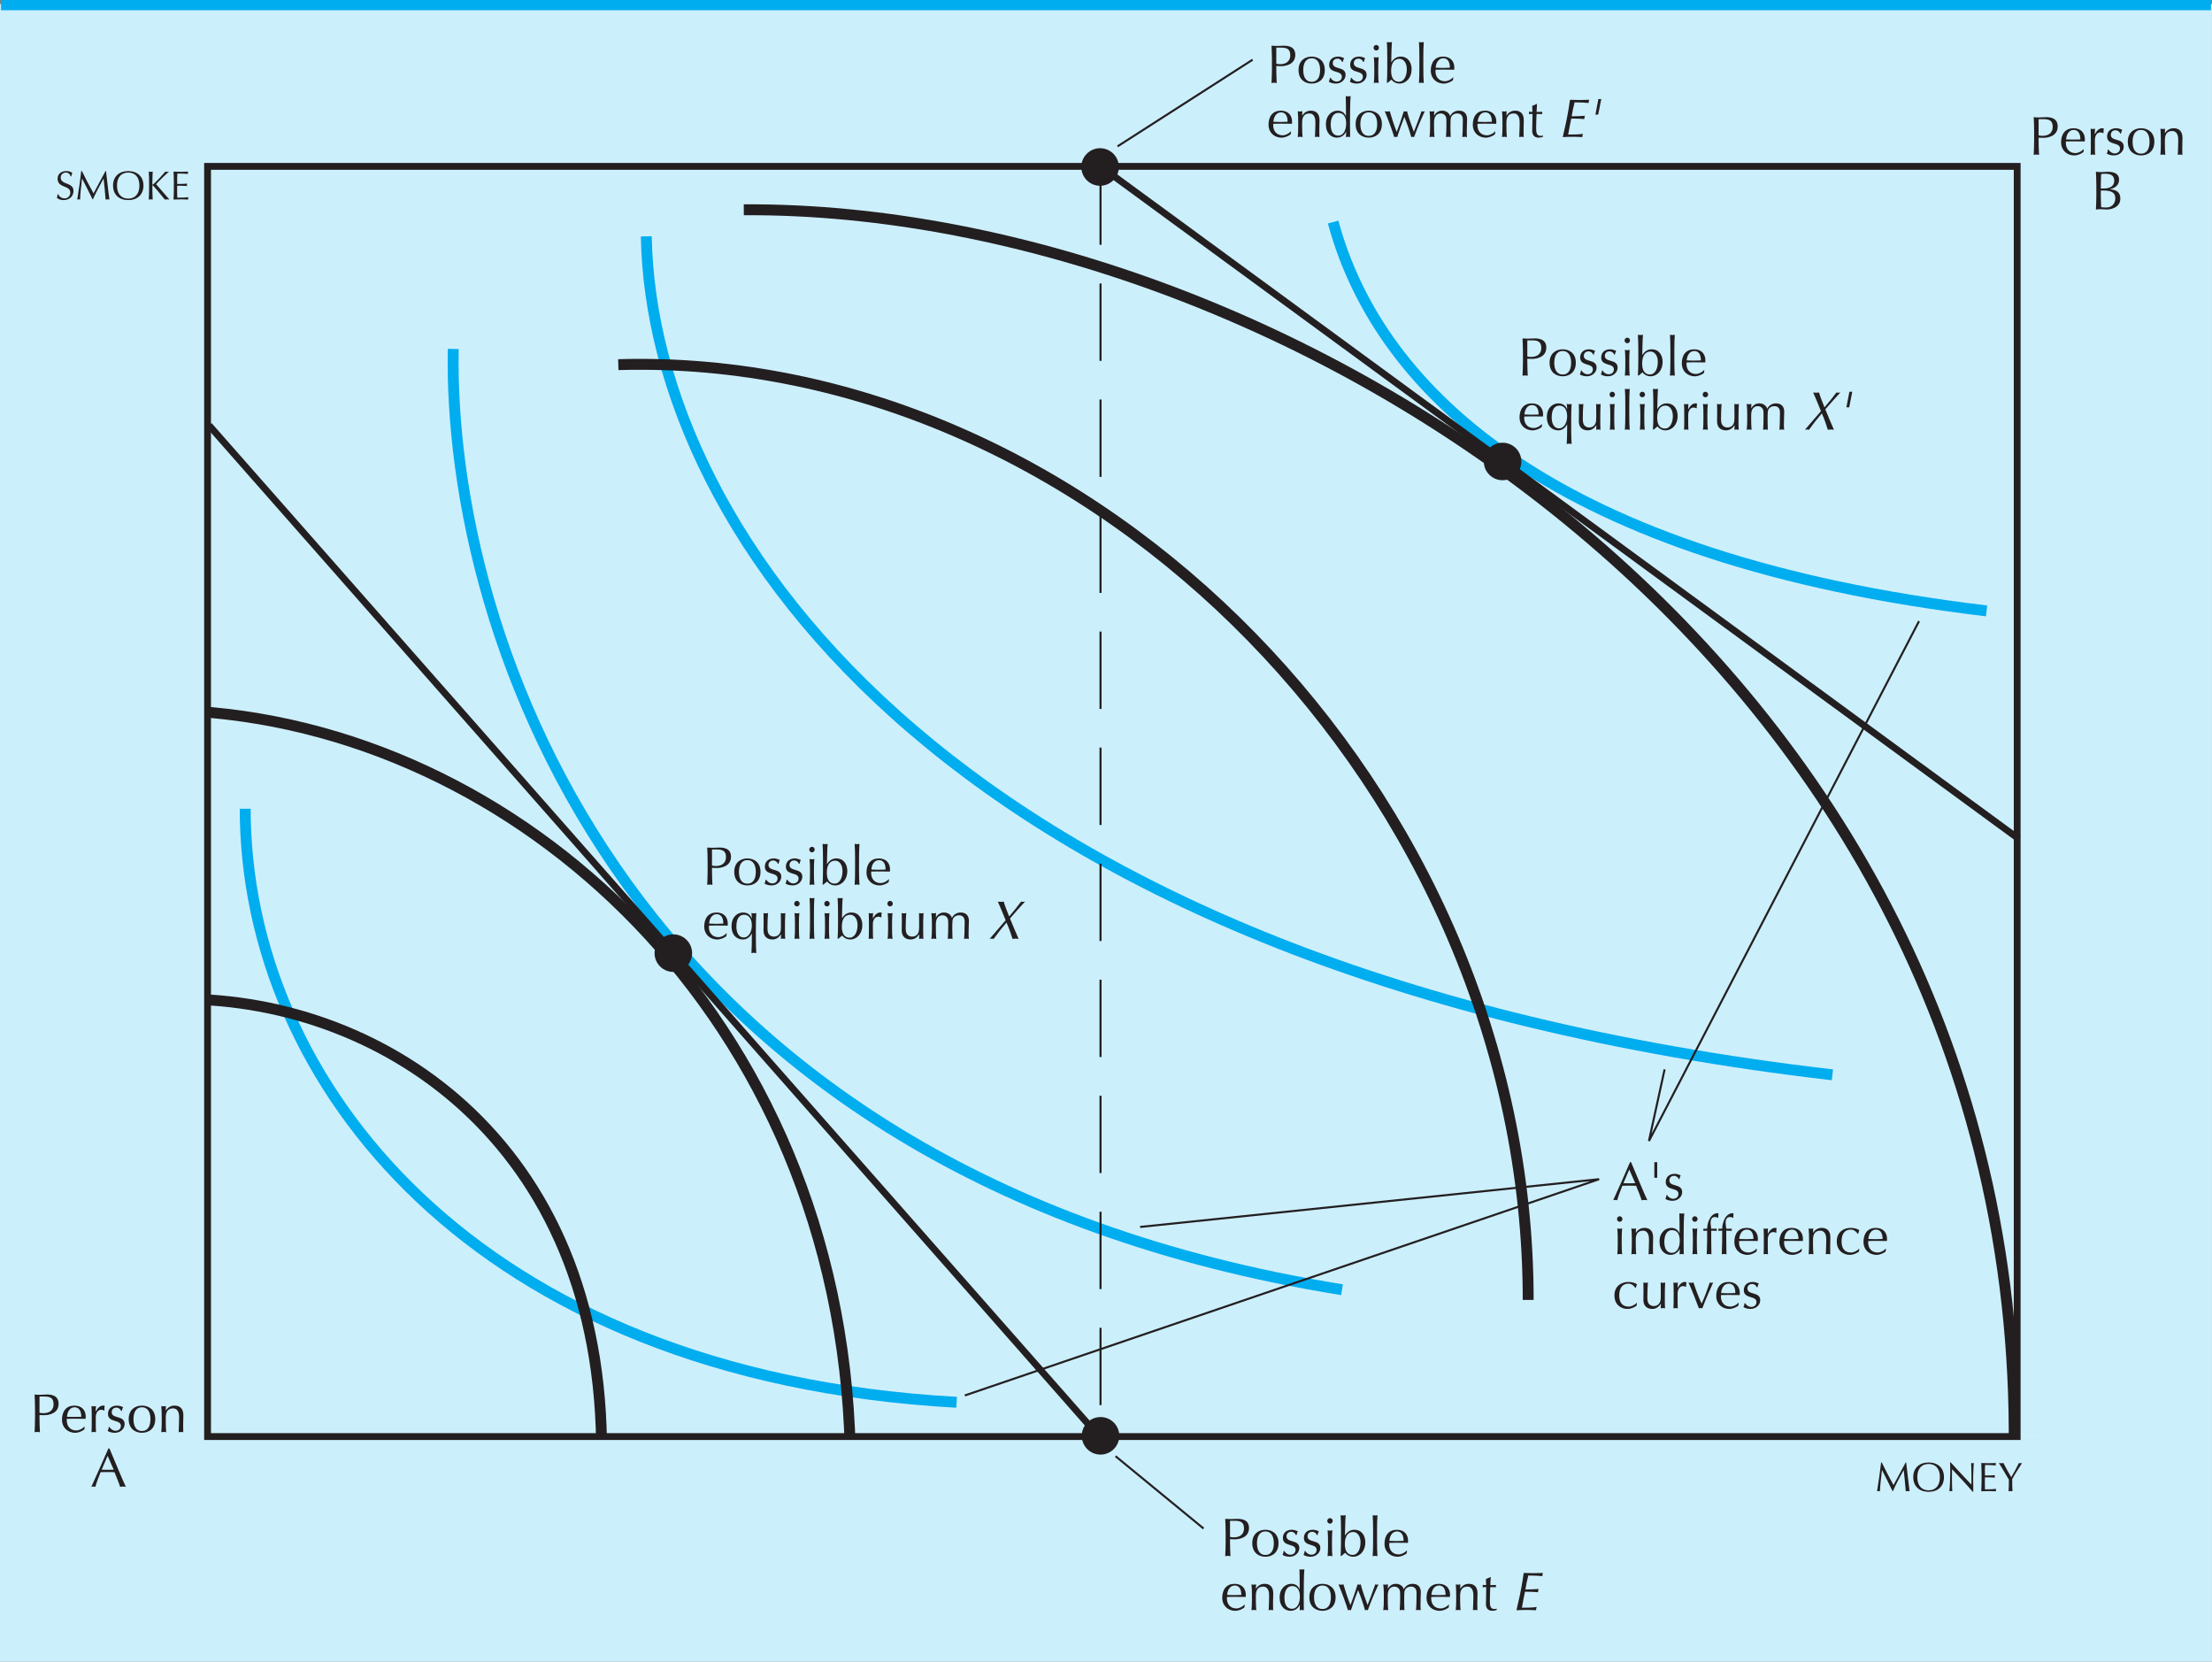 <?xml version="1.0" encoding="UTF-8" standalone="no"?>
<!-- Created with Inkscape (http://www.inkscape.org/) -->

<svg
   width="114.406mm"
   height="85.922mm"
   viewBox="0 0 114.406 85.922"
   version="1.1"
   id="svg1"
   sodipodi:docname="varian_35_1_crop.svg"
   inkscape:version="1.3.2 (091e20e, 2023-11-25)"
   xmlns:inkscape="http://www.inkscape.org/namespaces/inkscape"
   xmlns:sodipodi="http://sodipodi.sourceforge.net/DTD/sodipodi-0.dtd"
   xmlns="http://www.w3.org/2000/svg"
   xmlns:svg="http://www.w3.org/2000/svg">
  <rect x="0" y="0" width="114.406" height="85.922" fill="#808080" stroke="none"/>
  <sodipodi:namedview
     id="namedview1"
     pagecolor="#ffffff"
     bordercolor="#000000"
     borderopacity="0.25"
     inkscape:showpageshadow="2"
     inkscape:pageopacity="0.0"
     inkscape:pagecheckerboard="0"
     inkscape:deskcolor="#d1d1d1"
     inkscape:document-units="mm"
     inkscape:zoom="1.1893044"
     inkscape:cx="310.68581"
     inkscape:cy="179.09629"
     inkscape:window-width="1512"
     inkscape:window-height="833"
     inkscape:window-x="0"
     inkscape:window-y="38"
     inkscape:window-maximized="1"
     inkscape:current-layer="layer1" />
  <defs
     id="defs1" />
  <g
     inkscape:label="Layer 1"
     inkscape:groupmode="layer"
     id="layer1"
     transform="translate(-47.89,-96.976)">
    <path
       fill-rule="nonzero"
       fill="#cceffc"
       fill-opacity="1"
       stroke-width="0.096"
       stroke-linecap="butt"
       stroke-linejoin="miter"
       stroke="#cceffc"
       stroke-opacity="1"
       stroke-miterlimit="3.864"
       d="M 47.938,97.235 H 162.247 V 182.85 H 47.938 Z m 0,0"
       id="path867" />
    <path
       fill="none"
       stroke-width="0.564"
       stroke-linecap="butt"
       stroke-linejoin="miter"
       stroke="#00adef"
       stroke-opacity="1"
       stroke-miterlimit="3.864"
       d="M 97.367,169.488 C 72.425,168.113 60.572,152.908 60.572,138.796"
       id="path868" />
    <path
       fill="none"
       stroke-width="0.564"
       stroke-linecap="butt"
       stroke-linejoin="miter"
       stroke="#00adef"
       stroke-opacity="1"
       stroke-miterlimit="3.864"
       d="M 117.299,163.667 C 80.222,157.706 71.049,129.836 71.332,115.02"
       id="path869" />
    <path
       fill="none"
       stroke-width="0.564"
       stroke-linecap="butt"
       stroke-linejoin="miter"
       stroke="#00adef"
       stroke-opacity="1"
       stroke-miterlimit="3.864"
       d="M 142.663,152.555 C 97.367,147.299 81.597,124.685 81.316,109.199"
       id="path870" />
    <path
       fill="none"
       stroke-width="0.564"
       stroke-linecap="butt"
       stroke-linejoin="miter"
       stroke="#00adef"
       stroke-opacity="1"
       stroke-miterlimit="3.864"
       d="m 150.637,128.566 c -22.155,-2.646 -31.397,-11.217 -33.796,-20.108"
       id="path871" />
    <path
       fill="none"
       stroke-width="0.353"
       stroke-linecap="butt"
       stroke-linejoin="miter"
       stroke="#231f20"
       stroke-opacity="1"
       stroke-miterlimit="3.864"
       d="m 104.599,105.424 47.695,34.925"
       id="path872" />
    <path
       fill="none"
       stroke-width="0.353"
       stroke-linecap="butt"
       stroke-linejoin="miter"
       stroke="#231f20"
       stroke-opacity="1"
       stroke-miterlimit="3.864"
       d="M 104.669,171.182 58.702,118.971"
       id="path873" />
    <path
       fill="none"
       stroke-width="0.106"
       stroke-linecap="butt"
       stroke-linejoin="miter"
       stroke="#231f20"
       stroke-opacity="1"
       stroke-dasharray="4, 2"
       stroke-miterlimit="3.864"
       d="m 104.81,105.635 v 65.617"
       id="path874" />
    <path
       fill="none"
       stroke-width="0.564"
       stroke-linecap="butt"
       stroke-linejoin="miter"
       stroke="#231f20"
       stroke-opacity="1"
       stroke-miterlimit="3.864"
       d="m 79.869,115.831 c 24.624,-0.706 47.06,22.155 47.06,48.365"
       id="path875" />
    <path
       fill="none"
       stroke-width="0.564"
       stroke-linecap="butt"
       stroke-linejoin="miter"
       stroke="#231f20"
       stroke-opacity="1"
       stroke-miterlimit="3.864"
       d="m 86.359,107.824 c 28.294,-0.176 66.711,23.989 65.688,64.981"
       id="path876" />
    <path
       fill="none"
       stroke-width="0.564"
       stroke-linecap="butt"
       stroke-linejoin="miter"
       stroke="#231f20"
       stroke-opacity="1"
       stroke-miterlimit="3.864"
       d="m 57.327,148.64 c 10.512,0 22.189,7.691 21.66,24.448"
       id="path877" />
    <path
       fill="none"
       stroke-width="0.564"
       stroke-linecap="butt"
       stroke-linejoin="miter"
       stroke="#231f20"
       stroke-opacity="1"
       stroke-miterlimit="3.864"
       d="m 57.221,133.717 c 17.392,0.706 34.078,15.839 34.643,38.17"
       id="path878" />
    <path
       fill-rule="nonzero"
       fill="#231f20"
       fill-opacity="1"
       stroke-width="0.078"
       stroke-linecap="butt"
       stroke-linejoin="miter"
       stroke="#231f20"
       stroke-opacity="1"
       stroke-miterlimit="3.864"
       d="m 81.783,146.263 c 0,-0.514 0.418,-0.932 0.932,-0.932 0.514,0 0.932,0.418 0.932,0.932 0,0.514 -0.418,0.932 -0.932,0.932 -0.514,0 -0.932,-0.418 -0.932,-0.932 z m 0,0"
       id="path879" />
    <path
       fill-rule="nonzero"
       fill="#231f20"
       fill-opacity="1"
       stroke-width="0.078"
       stroke-linecap="butt"
       stroke-linejoin="miter"
       stroke="#231f20"
       stroke-opacity="1"
       stroke-miterlimit="3.864"
       d="m 103.878,171.222 c 0,-0.514 0.418,-0.932 0.932,-0.932 0.514,0 0.932,0.418 0.932,0.932 0,0.514 -0.418,0.932 -0.932,0.932 -0.514,0 -0.932,-0.418 -0.932,-0.932 z m 0,0"
       id="path880" />
    <path
       fill-rule="nonzero"
       fill="#231f20"
       fill-opacity="1"
       stroke-width="0.078"
       stroke-linecap="butt"
       stroke-linejoin="miter"
       stroke="#231f20"
       stroke-opacity="1"
       stroke-miterlimit="3.864"
       d="m 103.855,105.611 c 0,-0.514 0.418,-0.932 0.932,-0.932 0.514,0 0.932,0.418 0.932,0.932 0,0.514 -0.418,0.932 -0.932,0.932 -0.514,0 -0.932,-0.418 -0.932,-0.932 z m 0,0"
       id="path881" />
    <path
       fill-rule="nonzero"
       fill="#231f20"
       fill-opacity="1"
       stroke-width="0.078"
       stroke-linecap="butt"
       stroke-linejoin="miter"
       stroke="#231f20"
       stroke-opacity="1"
       stroke-miterlimit="3.864"
       d="m 124.672,120.838 c 0,-0.514 0.418,-0.93 0.932,-0.93 0.514,0 0.932,0.416 0.932,0.93 0,0.515 -0.418,0.932 -0.932,0.932 -0.514,0 -0.932,-0.416 -0.932,-0.932 z m 0,0"
       id="path882" />
    <path
       fill-rule="nonzero"
       fill="#ffffff"
       fill-opacity="1"
       stroke-width="0.078"
       stroke-linecap="butt"
       stroke-linejoin="miter"
       stroke="#ffffff"
       stroke-opacity="1"
       stroke-miterlimit="3.864"
       d="m 139.036,171.281 h 14.435 v 7.217 h -14.435 z m 0,0"
       id="path883" />
    <path
       fill-rule="nonzero"
       fill="#ffffff"
       fill-opacity="1"
       stroke-width="0.078"
       stroke-linecap="butt"
       stroke-linejoin="miter"
       stroke="#ffffff"
       stroke-opacity="1"
       stroke-miterlimit="3.864"
       d="m 77.033,171.258 h 16.392 v 3.189 H 77.033 Z m 0,0"
       id="path884" />
    <path
       fill-rule="nonzero"
       fill="#ffffff"
       fill-opacity="1"
       stroke-width="0.078"
       stroke-linecap="butt"
       stroke-linejoin="miter"
       stroke="#ffffff"
       stroke-opacity="1"
       stroke-miterlimit="3.864"
       d="m 55.666,132.595 h 2.956 v 18.371 h -2.956 z m 0,0"
       id="path885" />
    <g
       fill="#231f20"
       fill-opacity="1"
       id="g892"
       transform="matrix(0.353,0,0,0.353,-3.122,-19.134)">
      <g
         id="use885"
         transform="translate(323.307,556.84)">
        <path
           d="m 0.781,-2.016 c 0,0.688 -0.031,1.375 -0.062,2.062 C 0.844,0.016 0.969,0 1.094,0 c 0.141,0 0.266,0.016 0.391,0.047 -0.031,-0.688 -0.062,-1.375 -0.062,-2.062 v -0.438 c 0.203,0.016 0.406,0.031 0.641,0.031 0.766,0 2.141,-0.266 2.141,-1.672 0,-1.312 -1.266,-1.328 -1.734,-1.328 -0.234,0 -0.734,0.031 -0.984,0.031 -0.25,0 -0.516,-0.016 -0.766,-0.031 C 0.75,-4.75 0.781,-4.062 0.781,-3.375 Z m 0.641,-3.125 h 0.719 c 0.812,0 1.328,0.203 1.328,1.094 0,1.078 -0.828,1.328 -1.484,1.328 -0.172,0 -0.391,-0.016 -0.562,-0.062 z m 0,0"
           id="path312" />
      </g>
      <g
         id="use886"
         transform="translate(327.71,556.84)">
        <path
           d="m 0.281,-1.859 c 0,1.453 1,1.984 1.922,1.984 C 3.125,0.125 4.125,-0.406 4.125,-1.859 c 0,-1.438 -1,-1.969 -1.922,-1.969 -0.922,0 -1.922,0.531 -1.922,1.969 z m 0.688,0 c 0,-0.875 0.297,-1.719 1.234,-1.719 0.938,0 1.234,0.844 1.234,1.719 0,0.891 -0.297,1.719 -1.234,1.719 -0.938,0 -1.234,-0.828 -1.234,-1.719 z m 0,0"
           id="path306" />
      </g>
      <g
         id="use887"
         transform="translate(332.114,556.84)">
        <path
           d="m 0.469,-0.719 c 0,0.156 -0.094,0.438 -0.156,0.578 0.219,0.125 0.547,0.266 1.031,0.266 0.875,0 1.422,-0.656 1.422,-1.266 0,-1.328 -1.875,-0.703 -1.875,-1.734 0,-0.453 0.375,-0.656 0.672,-0.656 0.359,0 0.625,0.234 0.703,0.484 h 0.094 C 2.375,-3.156 2.469,-3.453 2.547,-3.609 2.312,-3.688 2.062,-3.828 1.672,-3.828 c -0.844,0 -1.312,0.516 -1.312,1.203 0,1.328 1.859,0.75 1.859,1.734 0,0.469 -0.359,0.719 -0.766,0.719 -0.438,0 -0.781,-0.328 -0.891,-0.547 z m 0,0"
           id="path296" />
      </g>
      <g
         id="use888"
         transform="translate(335.194,556.84)">
        <path
           d="m 0.469,-0.719 c 0,0.156 -0.094,0.438 -0.156,0.578 0.219,0.125 0.547,0.266 1.031,0.266 0.875,0 1.422,-0.656 1.422,-1.266 0,-1.328 -1.875,-0.703 -1.875,-1.734 0,-0.453 0.375,-0.656 0.672,-0.656 0.359,0 0.625,0.234 0.703,0.484 h 0.094 C 2.375,-3.156 2.469,-3.453 2.547,-3.609 2.312,-3.688 2.062,-3.828 1.672,-3.828 c -0.844,0 -1.312,0.516 -1.312,1.203 0,1.328 1.859,0.75 1.859,1.734 0,0.469 -0.359,0.719 -0.766,0.719 -0.438,0 -0.781,-0.328 -0.891,-0.547 z m 0,0"
           id="path297" />
      </g>
      <g
         id="use889"
         transform="translate(338.275,556.84)">
        <path
           d="m 0.812,-1.438 c 0,0.469 -0.016,1.031 -0.062,1.484 C 0.859,0.016 0.984,0 1.094,0 c 0.125,0 0.25,0.016 0.359,0.047 C 1.406,-0.406 1.391,-0.969 1.391,-1.438 v -0.828 c 0,-0.469 0.016,-1.031 0.062,-1.484 C 1.344,-3.719 1.219,-3.703 1.094,-3.703 0.984,-3.703 0.859,-3.719 0.75,-3.75 c 0.047,0.453 0.062,1.016 0.062,1.484 z M 0.703,-5.125 c 0,0.219 0.172,0.406 0.391,0.406 0.234,0 0.406,-0.188 0.406,-0.406 0,-0.219 -0.172,-0.406 -0.406,-0.406 -0.219,0 -0.391,0.188 -0.391,0.406 z m 0,0"
           id="path284" />
      </g>
      <g
         id="use890"
         transform="translate(340.477,556.84)">
        <path
           d="m 4.078,-1.969 c 0,-0.984 -0.516,-1.859 -1.609,-1.859 -0.562,0 -1,0.266 -1.359,0.828 H 1.094 c 0.016,-0.984 0.047,-2.531 0.109,-2.953 -0.156,0.016 -0.281,0.031 -0.391,0.031 -0.125,0 -0.234,-0.016 -0.359,-0.031 0.047,0.531 0.062,1.547 0.062,2.281 v 1.438 c 0,0.719 -0.016,1.75 -0.062,2.234 H 0.594 C 0.766,-0.156 0.938,-0.312 1.125,-0.453 1.328,-0.156 1.781,0.125 2.281,0.125 c 1.016,0 1.797,-0.875 1.797,-2.094 z M 3.375,-1.984 c 0,1.109 -0.484,1.844 -1.141,1.844 -0.75,0 -1.156,-0.547 -1.156,-1.594 C 1.078,-3.031 1.625,-3.5 2.312,-3.5 c 0.547,0 1.062,0.531 1.062,1.516 z m 0,0"
           id="path179" />
      </g>
      <g
         id="use891"
         transform="translate(344.88,556.84)">
        <path
           d="m 0.812,-2.234 c 0,0.719 -0.016,1.75 -0.062,2.281 C 0.859,0.016 0.984,0 1.094,0 c 0.125,0 0.25,0.016 0.359,0.047 -0.047,-0.531 -0.062,-1.562 -0.062,-2.281 v -1.438 c 0,-0.734 0.016,-1.75 0.062,-2.281 -0.109,0.016 -0.234,0.031 -0.359,0.031 -0.109,0 -0.234,-0.016 -0.344,-0.031 0.047,0.531 0.062,1.547 0.062,2.281 z m 0,0"
           id="path173" />
      </g>
      <g
         id="use892"
         transform="translate(347.082,556.84)">
        <path
           d="m 0.281,-1.75 c 0,1.062 0.781,1.875 1.922,1.875 0.484,0 1,-0.234 1.328,-0.484 L 3.578,-0.75 3.531,-0.781 c -0.281,0.328 -0.766,0.562 -1.188,0.562 -0.875,0 -1.375,-0.641 -1.375,-1.453 0,-0.078 0,-0.156 0.016,-0.234 0.344,0 0.688,-0.016 1.031,-0.016 0.562,0 1.125,0.016 1.703,0.016 0,-0.094 0.016,-0.203 0.016,-0.297 0,-0.891 -0.531,-1.625 -1.641,-1.625 -1.172,0 -1.812,0.797 -1.812,2.078 z m 1.828,-1.828 c 0.828,0 0.969,0.812 0.969,1.375 C 2.75,-2.188 2.375,-2.172 2.031,-2.172 1.688,-2.172 1.328,-2.188 1,-2.203 c 0.031,-0.562 0.328,-1.375 1.109,-1.375 z m 0,0"
           id="path159" />
      </g>
    </g>
    <g
       fill="#231f20"
       fill-opacity="1"
       id="g902"
       transform="matrix(0.353,0,0,0.353,-3.122,-19.134)">
      <g
         id="use893"
         transform="translate(323.307,564.76)">
        <path
           d="m 0.281,-1.75 c 0,1.062 0.781,1.875 1.922,1.875 0.484,0 1,-0.234 1.328,-0.484 L 3.578,-0.75 3.531,-0.781 c -0.281,0.328 -0.766,0.562 -1.188,0.562 -0.875,0 -1.375,-0.641 -1.375,-1.453 0,-0.078 0,-0.156 0.016,-0.234 0.344,0 0.688,-0.016 1.031,-0.016 0.562,0 1.125,0.016 1.703,0.016 0,-0.094 0.016,-0.203 0.016,-0.297 0,-0.891 -0.531,-1.625 -1.641,-1.625 -1.172,0 -1.812,0.797 -1.812,2.078 z m 1.828,-1.828 c 0.828,0 0.969,0.812 0.969,1.375 C 2.75,-2.188 2.375,-2.172 2.031,-2.172 1.688,-2.172 1.328,-2.188 1,-2.203 c 0.031,-0.562 0.328,-1.375 1.109,-1.375 z m 0,0"
           id="path160" />
      </g>
      <g
         id="use894"
         transform="translate(327.267,564.76)">
        <path
           d="m 3.188,-2.203 v 0.469 c 0,0.625 -0.047,1.203 -0.062,1.781 C 3.234,0.016 3.344,0 3.453,0 3.562,0 3.672,0.016 3.781,0.047 c -0.016,-0.344 -0.016,-0.688 -0.016,-1.031 0,-0.531 0.031,-1.016 0.031,-1.469 0,-1.094 -0.672,-1.375 -1.266,-1.375 -0.562,0 -0.969,0.266 -1.266,0.719 H 1.25 c 0,-0.219 0.016,-0.422 0.031,-0.641 -0.125,0.031 -0.25,0.047 -0.328,0.047 -0.109,0 -0.234,-0.016 -0.344,-0.047 0.047,0.453 0.062,1.016 0.062,1.484 V -1.438 c 0,0.469 -0.016,1.031 -0.062,1.484 C 0.719,0.016 0.844,0 0.953,0 c 0.125,0 0.25,0.016 0.359,0.047 C 1.266,-0.406 1.25,-0.969 1.25,-1.438 v -0.672 c 0,-0.828 0.328,-1.312 1.078,-1.312 0.516,0 0.859,0.438 0.859,1.219 z m 0,0"
           id="path153" />
      </g>
      <g
         id="use895"
         transform="translate(331.67,564.76)">
        <path
           d="M 3.266,0.047 C 3.375,0.031 3.484,0 3.578,0 c 0.094,0 0.188,0.031 0.297,0.047 0,-0.641 -0.016,-1.188 -0.016,-1.906 0,-1.359 0.016,-3.438 0.094,-4.094 -0.141,0.016 -0.25,0.031 -0.359,0.031 -0.109,0 -0.234,-0.016 -0.359,-0.031 0.031,0.672 0.031,1.922 0.031,2.922 H 3.25 C 3.031,-3.547 2.625,-3.828 2.031,-3.828 c -0.812,0 -1.703,0.656 -1.703,2 0,1.359 0.812,1.953 1.609,1.953 0.781,0 1.188,-0.531 1.344,-0.859 H 3.297 Z M 1.031,-1.781 c 0,-0.953 0.359,-1.719 1.109,-1.719 0.766,0 1.156,0.562 1.156,1.562 0,0.875 -0.344,1.766 -1.172,1.766 -0.516,0 -1.094,-0.344 -1.094,-1.609 z m 0,0"
           id="path150" />
      </g>
      <g
         id="use896"
         transform="translate(336.073,564.76)">
        <path
           d="m 0.281,-1.859 c 0,1.453 1,1.984 1.922,1.984 C 3.125,0.125 4.125,-0.406 4.125,-1.859 c 0,-1.438 -1,-1.969 -1.922,-1.969 -0.922,0 -1.922,0.531 -1.922,1.969 z m 0.688,0 c 0,-0.875 0.297,-1.719 1.234,-1.719 0.938,0 1.234,0.844 1.234,1.719 0,0.891 -0.297,1.719 -1.234,1.719 -0.938,0 -1.234,-0.828 -1.234,-1.719 z m 0,0"
           id="path307" />
      </g>
      <g
         id="use897"
         transform="translate(340.477,564.76)">
        <path
           d="M 1.531,0.047 C 1.594,0.031 1.672,0 1.75,0 1.828,0 1.906,0.031 1.969,0.047 2.266,-0.922 2.75,-2.266 3.016,-2.906 3.438,-1.875 3.766,-0.922 4.031,0.047 4.094,0.031 4.172,0 4.234,0 4.312,0 4.375,0.031 4.438,0.047 4.891,-1.219 5.422,-2.484 6.016,-3.75 c -0.062,0.031 -0.156,0.047 -0.234,0.047 -0.078,0 -0.172,-0.016 -0.25,-0.047 -0.344,1 -0.859,2.359 -1.125,3.031 -0.375,-1.047 -0.75,-2.031 -1,-3.031 C 3.312,-3.719 3.25,-3.703 3.172,-3.703 3.094,-3.703 3.016,-3.719 2.938,-3.75 2.641,-2.75 2.141,-1.312 1.891,-0.719 1.484,-1.766 1.156,-2.75 0.875,-3.75 c -0.109,0.031 -0.234,0.047 -0.359,0.047 -0.125,0 -0.25,-0.016 -0.375,-0.047 0.531,1.266 1.141,2.953 1.391,3.797 z m 0,0"
           id="path148" />
      </g>
      <g
         id="use898"
         transform="translate(346.639,564.76)">
        <path
           d="m 0.625,-1.438 c 0,0.469 -0.016,1.031 -0.078,1.484 C 0.672,0.016 0.797,0 0.906,0 c 0.125,0 0.25,0.016 0.359,0.047 C 1.219,-0.406 1.203,-0.969 1.203,-1.438 v -0.672 c 0,-0.828 0.328,-1.312 1.016,-1.312 0.266,0 0.547,0.172 0.656,0.375 0.141,0.25 0.141,0.312 0.141,1.281 0,0.578 -0.016,1.219 -0.062,1.812 C 3.062,0.016 3.188,0 3.297,0 3.406,0 3.531,0.016 3.641,0.047 c -0.016,-0.5 -0.031,-0.812 -0.031,-1.266 0,-1.5 0.016,-1.578 0.188,-1.828 0.141,-0.188 0.406,-0.375 0.797,-0.375 0.625,0 0.828,0.422 0.828,0.953 C 5.422,-1.047 5.375,-0.25 5.344,0.047 5.453,0.016 5.562,0 5.688,0 5.812,0 5.922,0.016 6.031,0.047 6,-0.297 6,-0.531 6,-0.828 c 0,-0.938 0.047,-1.375 0.047,-1.75 0,-0.891 -0.516,-1.25 -1.203,-1.25 -0.562,0 -1.031,0.281 -1.281,0.781 H 3.547 C 3.438,-3.5 2.938,-3.828 2.406,-3.828 c -0.516,0 -0.906,0.234 -1.188,0.719 H 1.203 c 0,-0.219 0.016,-0.422 0.031,-0.641 -0.125,0.031 -0.25,0.047 -0.328,0.047 -0.109,0 -0.234,-0.016 -0.359,-0.047 0.062,0.453 0.078,1.016 0.078,1.484 z m 0,0"
           id="path144" />
      </g>
      <g
         id="use899"
         transform="translate(353.236,564.76)">
        <path
           d="m 0.281,-1.75 c 0,1.062 0.781,1.875 1.922,1.875 0.484,0 1,-0.234 1.328,-0.484 L 3.578,-0.75 3.531,-0.781 c -0.281,0.328 -0.766,0.562 -1.188,0.562 -0.875,0 -1.375,-0.641 -1.375,-1.453 0,-0.078 0,-0.156 0.016,-0.234 0.344,0 0.688,-0.016 1.031,-0.016 0.562,0 1.125,0.016 1.703,0.016 0,-0.094 0.016,-0.203 0.016,-0.297 0,-0.891 -0.531,-1.625 -1.641,-1.625 -1.172,0 -1.812,0.797 -1.812,2.078 z m 1.828,-1.828 c 0.828,0 0.969,0.812 0.969,1.375 C 2.75,-2.188 2.375,-2.172 2.031,-2.172 1.688,-2.172 1.328,-2.188 1,-2.203 c 0.031,-0.562 0.328,-1.375 1.109,-1.375 z m 0,0"
           id="path161" />
      </g>
      <g
         id="use900"
         transform="translate(357.196,564.76)">
        <path
           d="m 3.188,-2.203 v 0.469 c 0,0.625 -0.047,1.203 -0.062,1.781 C 3.234,0.016 3.344,0 3.453,0 3.562,0 3.672,0.016 3.781,0.047 c -0.016,-0.344 -0.016,-0.688 -0.016,-1.031 0,-0.531 0.031,-1.016 0.031,-1.469 0,-1.094 -0.672,-1.375 -1.266,-1.375 -0.562,0 -0.969,0.266 -1.266,0.719 H 1.25 c 0,-0.219 0.016,-0.422 0.031,-0.641 -0.125,0.031 -0.25,0.047 -0.328,0.047 -0.109,0 -0.234,-0.016 -0.344,-0.047 0.047,0.453 0.062,1.016 0.062,1.484 V -1.438 c 0,0.469 -0.016,1.031 -0.062,1.484 C 0.719,0.016 0.844,0 0.953,0 c 0.125,0 0.25,0.016 0.359,0.047 C 1.266,-0.406 1.25,-0.969 1.25,-1.438 v -0.672 c 0,-0.828 0.328,-1.312 1.078,-1.312 0.516,0 0.859,0.438 0.859,1.219 z m 0,0"
           id="path154" />
      </g>
      <g
         id="use901"
         transform="translate(361.599,564.76)">
        <path
           d="m 0.625,-4.531 c 0.016,0.344 0.031,0.688 0.031,0.891 -0.109,0 -0.281,-0.016 -0.516,-0.031 0,0.062 0.016,0.109 0.016,0.156 0,0.062 -0.016,0.125 -0.016,0.188 0.203,-0.016 0.375,-0.016 0.531,-0.016 0,1.188 -0.047,1.891 -0.047,2.469 0,0.625 0.312,1 0.969,1 C 1.797,0.125 2.016,0.062 2.203,0 V -0.188 C 2.094,-0.156 1.938,-0.141 1.844,-0.141 c -0.625,0 -0.641,-0.594 -0.641,-1.188 0,-0.688 0.047,-1.938 0.062,-2.016 0.188,0 0.562,0 0.828,0.016 0,-0.047 0,-0.109 0,-0.172 0,-0.047 0,-0.109 0,-0.156 C 1.734,-3.641 1.375,-3.641 1.266,-3.641 1.281,-4.031 1.297,-4.406 1.328,-4.812 H 1.281 Z m 0,0"
           id="path142" />
      </g>
      <g
         id="use902"
         transform="translate(363.801,564.76)" />
    </g>
    <g
       fill="#231f20"
       fill-opacity="1"
       id="g903"
       transform="matrix(0.353,0,0,0.353,-3.122,-19.134)">
      <g
         id="use903"
         transform="translate(365.994,564.76)">
        <path
           d="M 1.172,-2.016 C 1.031,-1.344 0.875,-0.656 0.703,0.047 1.203,0.016 1.672,0 2.156,0 c 0.484,0 0.953,0.016 1.422,0.047 0,-0.078 0,-0.172 0.016,-0.234 0.016,-0.078 0.047,-0.172 0.078,-0.25 -0.531,0.094 -1.469,0.109 -2.172,0.109 0.031,-0.203 0.109,-0.594 0.219,-1.188 0.156,-0.766 0.188,-0.969 0.234,-1.156 0.391,0 1.375,0.016 1.906,0.078 0,-0.078 0.016,-0.156 0.031,-0.25 C 3.906,-2.922 3.922,-3 3.969,-3.078 3.484,-3.047 2.953,-3 2.016,-3 2.062,-3.203 2.125,-3.641 2.203,-4.047 c 0.094,-0.391 0.172,-0.672 0.234,-1 1.031,0 1.406,0.047 2.062,0.094 0,-0.078 0,-0.156 0.016,-0.234 0.031,-0.078 0.047,-0.156 0.078,-0.234 -0.469,0.016 -0.938,0.031 -1.422,0.031 -0.469,0 -0.938,-0.016 -1.406,-0.031 C 1.672,-4.75 1.562,-4.062 1.438,-3.375 Z m 0,0"
           id="path122" />
      </g>
    </g>
    <g
       fill="#231f20"
       fill-opacity="1"
       id="g911"
       transform="matrix(0.353,0,0,0.353,-3.122,-19.134)">
      <g
         id="use904"
         transform="translate(330.087,341.042)">
        <path
           d="m 0.781,-2.016 c 0,0.688 -0.031,1.375 -0.062,2.062 C 0.844,0.016 0.969,0 1.094,0 c 0.141,0 0.266,0.016 0.391,0.047 -0.031,-0.688 -0.062,-1.375 -0.062,-2.062 v -0.438 c 0.203,0.016 0.406,0.031 0.641,0.031 0.766,0 2.141,-0.266 2.141,-1.672 0,-1.312 -1.266,-1.328 -1.734,-1.328 -0.234,0 -0.734,0.031 -0.984,0.031 -0.25,0 -0.516,-0.016 -0.766,-0.031 C 0.75,-4.75 0.781,-4.062 0.781,-3.375 Z m 0.641,-3.125 h 0.719 c 0.812,0 1.328,0.203 1.328,1.094 0,1.078 -0.828,1.328 -1.484,1.328 -0.172,0 -0.391,-0.016 -0.562,-0.062 z m 0,0"
           id="path313" />
      </g>
      <g
         id="use905"
         transform="translate(334.49,341.042)">
        <path
           d="m 0.281,-1.859 c 0,1.453 1,1.984 1.922,1.984 C 3.125,0.125 4.125,-0.406 4.125,-1.859 c 0,-1.438 -1,-1.969 -1.922,-1.969 -0.922,0 -1.922,0.531 -1.922,1.969 z m 0.688,0 c 0,-0.875 0.297,-1.719 1.234,-1.719 0.938,0 1.234,0.844 1.234,1.719 0,0.891 -0.297,1.719 -1.234,1.719 -0.938,0 -1.234,-0.828 -1.234,-1.719 z m 0,0"
           id="path308" />
      </g>
      <g
         id="use906"
         transform="translate(338.894,341.042)">
        <path
           d="m 0.469,-0.719 c 0,0.156 -0.094,0.438 -0.156,0.578 0.219,0.125 0.547,0.266 1.031,0.266 0.875,0 1.422,-0.656 1.422,-1.266 0,-1.328 -1.875,-0.703 -1.875,-1.734 0,-0.453 0.375,-0.656 0.672,-0.656 0.359,0 0.625,0.234 0.703,0.484 h 0.094 C 2.375,-3.156 2.469,-3.453 2.547,-3.609 2.312,-3.688 2.062,-3.828 1.672,-3.828 c -0.844,0 -1.312,0.516 -1.312,1.203 0,1.328 1.859,0.75 1.859,1.734 0,0.469 -0.359,0.719 -0.766,0.719 -0.438,0 -0.781,-0.328 -0.891,-0.547 z m 0,0"
           id="path298" />
      </g>
      <g
         id="use907"
         transform="translate(341.975,341.042)">
        <path
           d="m 0.469,-0.719 c 0,0.156 -0.094,0.438 -0.156,0.578 0.219,0.125 0.547,0.266 1.031,0.266 0.875,0 1.422,-0.656 1.422,-1.266 0,-1.328 -1.875,-0.703 -1.875,-1.734 0,-0.453 0.375,-0.656 0.672,-0.656 0.359,0 0.625,0.234 0.703,0.484 h 0.094 C 2.375,-3.156 2.469,-3.453 2.547,-3.609 2.312,-3.688 2.062,-3.828 1.672,-3.828 c -0.844,0 -1.312,0.516 -1.312,1.203 0,1.328 1.859,0.75 1.859,1.734 0,0.469 -0.359,0.719 -0.766,0.719 -0.438,0 -0.781,-0.328 -0.891,-0.547 z m 0,0"
           id="path299" />
      </g>
      <g
         id="use908"
         transform="translate(345.055,341.042)">
        <path
           d="m 0.812,-1.438 c 0,0.469 -0.016,1.031 -0.062,1.484 C 0.859,0.016 0.984,0 1.094,0 c 0.125,0 0.25,0.016 0.359,0.047 C 1.406,-0.406 1.391,-0.969 1.391,-1.438 v -0.828 c 0,-0.469 0.016,-1.031 0.062,-1.484 C 1.344,-3.719 1.219,-3.703 1.094,-3.703 0.984,-3.703 0.859,-3.719 0.75,-3.75 c 0.047,0.453 0.062,1.016 0.062,1.484 z M 0.703,-5.125 c 0,0.219 0.172,0.406 0.391,0.406 0.234,0 0.406,-0.188 0.406,-0.406 0,-0.219 -0.172,-0.406 -0.406,-0.406 -0.219,0 -0.391,0.188 -0.391,0.406 z m 0,0"
           id="path285" />
      </g>
      <g
         id="use909"
         transform="translate(347.257,341.042)">
        <path
           d="m 4.078,-1.969 c 0,-0.984 -0.516,-1.859 -1.609,-1.859 -0.562,0 -1,0.266 -1.359,0.828 H 1.094 c 0.016,-0.984 0.047,-2.531 0.109,-2.953 -0.156,0.016 -0.281,0.031 -0.391,0.031 -0.125,0 -0.234,-0.016 -0.359,-0.031 0.047,0.531 0.062,1.547 0.062,2.281 v 1.438 c 0,0.719 -0.016,1.75 -0.062,2.234 H 0.594 C 0.766,-0.156 0.938,-0.312 1.125,-0.453 1.328,-0.156 1.781,0.125 2.281,0.125 c 1.016,0 1.797,-0.875 1.797,-2.094 z M 3.375,-1.984 c 0,1.109 -0.484,1.844 -1.141,1.844 -0.75,0 -1.156,-0.547 -1.156,-1.594 C 1.078,-3.031 1.625,-3.5 2.312,-3.5 c 0.547,0 1.062,0.531 1.062,1.516 z m 0,0"
           id="path180" />
      </g>
      <g
         id="use910"
         transform="translate(351.661,341.042)">
        <path
           d="m 0.812,-2.234 c 0,0.719 -0.016,1.75 -0.062,2.281 C 0.859,0.016 0.984,0 1.094,0 c 0.125,0 0.25,0.016 0.359,0.047 -0.047,-0.531 -0.062,-1.562 -0.062,-2.281 v -1.438 c 0,-0.734 0.016,-1.75 0.062,-2.281 -0.109,0.016 -0.234,0.031 -0.359,0.031 -0.109,0 -0.234,-0.016 -0.344,-0.031 0.047,0.531 0.062,1.547 0.062,2.281 z m 0,0"
           id="path174" />
      </g>
      <g
         id="use911"
         transform="translate(353.862,341.042)">
        <path
           d="m 0.281,-1.75 c 0,1.062 0.781,1.875 1.922,1.875 0.484,0 1,-0.234 1.328,-0.484 L 3.578,-0.75 3.531,-0.781 c -0.281,0.328 -0.766,0.562 -1.188,0.562 -0.875,0 -1.375,-0.641 -1.375,-1.453 0,-0.078 0,-0.156 0.016,-0.234 0.344,0 0.688,-0.016 1.031,-0.016 0.562,0 1.125,0.016 1.703,0.016 0,-0.094 0.016,-0.203 0.016,-0.297 0,-0.891 -0.531,-1.625 -1.641,-1.625 -1.172,0 -1.812,0.797 -1.812,2.078 z m 1.828,-1.828 c 0.828,0 0.969,0.812 0.969,1.375 C 2.75,-2.188 2.375,-2.172 2.031,-2.172 1.688,-2.172 1.328,-2.188 1,-2.203 c 0.031,-0.562 0.328,-1.375 1.109,-1.375 z m 0,0"
           id="path162" />
      </g>
    </g>
    <g
       fill="#231f20"
       fill-opacity="1"
       id="g921"
       transform="matrix(0.353,0,0,0.353,-3.122,-19.134)">
      <g
         id="use912"
         transform="translate(330.087,348.962)">
        <path
           d="m 0.281,-1.75 c 0,1.062 0.781,1.875 1.922,1.875 0.484,0 1,-0.234 1.328,-0.484 L 3.578,-0.75 3.531,-0.781 c -0.281,0.328 -0.766,0.562 -1.188,0.562 -0.875,0 -1.375,-0.641 -1.375,-1.453 0,-0.078 0,-0.156 0.016,-0.234 0.344,0 0.688,-0.016 1.031,-0.016 0.562,0 1.125,0.016 1.703,0.016 0,-0.094 0.016,-0.203 0.016,-0.297 0,-0.891 -0.531,-1.625 -1.641,-1.625 -1.172,0 -1.812,0.797 -1.812,2.078 z m 1.828,-1.828 c 0.828,0 0.969,0.812 0.969,1.375 C 2.75,-2.188 2.375,-2.172 2.031,-2.172 1.688,-2.172 1.328,-2.188 1,-2.203 c 0.031,-0.562 0.328,-1.375 1.109,-1.375 z m 0,0"
           id="path163" />
      </g>
      <g
         id="use913"
         transform="translate(334.047,348.962)">
        <path
           d="m 3.188,-2.203 v 0.469 c 0,0.625 -0.047,1.203 -0.062,1.781 C 3.234,0.016 3.344,0 3.453,0 3.562,0 3.672,0.016 3.781,0.047 c -0.016,-0.344 -0.016,-0.688 -0.016,-1.031 0,-0.531 0.031,-1.016 0.031,-1.469 0,-1.094 -0.672,-1.375 -1.266,-1.375 -0.562,0 -0.969,0.266 -1.266,0.719 H 1.25 c 0,-0.219 0.016,-0.422 0.031,-0.641 -0.125,0.031 -0.25,0.047 -0.328,0.047 -0.109,0 -0.234,-0.016 -0.344,-0.047 0.047,0.453 0.062,1.016 0.062,1.484 V -1.438 c 0,0.469 -0.016,1.031 -0.062,1.484 C 0.719,0.016 0.844,0 0.953,0 c 0.125,0 0.25,0.016 0.359,0.047 C 1.266,-0.406 1.25,-0.969 1.25,-1.438 v -0.672 c 0,-0.828 0.328,-1.312 1.078,-1.312 0.516,0 0.859,0.438 0.859,1.219 z m 0,0"
           id="path155" />
      </g>
      <g
         id="use914"
         transform="translate(338.45,348.962)">
        <path
           d="M 3.266,0.047 C 3.375,0.031 3.484,0 3.578,0 c 0.094,0 0.188,0.031 0.297,0.047 0,-0.641 -0.016,-1.188 -0.016,-1.906 0,-1.359 0.016,-3.438 0.094,-4.094 -0.141,0.016 -0.25,0.031 -0.359,0.031 -0.109,0 -0.234,-0.016 -0.359,-0.031 0.031,0.672 0.031,1.922 0.031,2.922 H 3.25 C 3.031,-3.547 2.625,-3.828 2.031,-3.828 c -0.812,0 -1.703,0.656 -1.703,2 0,1.359 0.812,1.953 1.609,1.953 0.781,0 1.188,-0.531 1.344,-0.859 H 3.297 Z M 1.031,-1.781 c 0,-0.953 0.359,-1.719 1.109,-1.719 0.766,0 1.156,0.562 1.156,1.562 0,0.875 -0.344,1.766 -1.172,1.766 -0.516,0 -1.094,-0.344 -1.094,-1.609 z m 0,0"
           id="path151" />
      </g>
      <g
         id="use915"
         transform="translate(342.854,348.962)">
        <path
           d="m 0.281,-1.859 c 0,1.453 1,1.984 1.922,1.984 C 3.125,0.125 4.125,-0.406 4.125,-1.859 c 0,-1.438 -1,-1.969 -1.922,-1.969 -0.922,0 -1.922,0.531 -1.922,1.969 z m 0.688,0 c 0,-0.875 0.297,-1.719 1.234,-1.719 0.938,0 1.234,0.844 1.234,1.719 0,0.891 -0.297,1.719 -1.234,1.719 -0.938,0 -1.234,-0.828 -1.234,-1.719 z m 0,0"
           id="path309" />
      </g>
      <g
         id="use916"
         transform="translate(347.257,348.962)">
        <path
           d="M 1.531,0.047 C 1.594,0.031 1.672,0 1.75,0 1.828,0 1.906,0.031 1.969,0.047 2.266,-0.922 2.75,-2.266 3.016,-2.906 3.438,-1.875 3.766,-0.922 4.031,0.047 4.094,0.031 4.172,0 4.234,0 4.312,0 4.375,0.031 4.438,0.047 4.891,-1.219 5.422,-2.484 6.016,-3.75 c -0.062,0.031 -0.156,0.047 -0.234,0.047 -0.078,0 -0.172,-0.016 -0.25,-0.047 -0.344,1 -0.859,2.359 -1.125,3.031 -0.375,-1.047 -0.75,-2.031 -1,-3.031 C 3.312,-3.719 3.25,-3.703 3.172,-3.703 3.094,-3.703 3.016,-3.719 2.938,-3.75 2.641,-2.75 2.141,-1.312 1.891,-0.719 1.484,-1.766 1.156,-2.75 0.875,-3.75 c -0.109,0.031 -0.234,0.047 -0.359,0.047 -0.125,0 -0.25,-0.016 -0.375,-0.047 0.531,1.266 1.141,2.953 1.391,3.797 z m 0,0"
           id="path149" />
      </g>
      <g
         id="use917"
         transform="translate(353.419,348.962)">
        <path
           d="m 0.625,-1.438 c 0,0.469 -0.016,1.031 -0.078,1.484 C 0.672,0.016 0.797,0 0.906,0 c 0.125,0 0.25,0.016 0.359,0.047 C 1.219,-0.406 1.203,-0.969 1.203,-1.438 v -0.672 c 0,-0.828 0.328,-1.312 1.016,-1.312 0.266,0 0.547,0.172 0.656,0.375 0.141,0.25 0.141,0.312 0.141,1.281 0,0.578 -0.016,1.219 -0.062,1.812 C 3.062,0.016 3.188,0 3.297,0 3.406,0 3.531,0.016 3.641,0.047 c -0.016,-0.5 -0.031,-0.812 -0.031,-1.266 0,-1.5 0.016,-1.578 0.188,-1.828 0.141,-0.188 0.406,-0.375 0.797,-0.375 0.625,0 0.828,0.422 0.828,0.953 C 5.422,-1.047 5.375,-0.25 5.344,0.047 5.453,0.016 5.562,0 5.688,0 5.812,0 5.922,0.016 6.031,0.047 6,-0.297 6,-0.531 6,-0.828 c 0,-0.938 0.047,-1.375 0.047,-1.75 0,-0.891 -0.516,-1.25 -1.203,-1.25 -0.562,0 -1.031,0.281 -1.281,0.781 H 3.547 C 3.438,-3.5 2.938,-3.828 2.406,-3.828 c -0.516,0 -0.906,0.234 -1.188,0.719 H 1.203 c 0,-0.219 0.016,-0.422 0.031,-0.641 -0.125,0.031 -0.25,0.047 -0.328,0.047 -0.109,0 -0.234,-0.016 -0.359,-0.047 0.062,0.453 0.078,1.016 0.078,1.484 z m 0,0"
           id="path145" />
      </g>
      <g
         id="use918"
         transform="translate(360.016,348.962)">
        <path
           d="m 0.281,-1.75 c 0,1.062 0.781,1.875 1.922,1.875 0.484,0 1,-0.234 1.328,-0.484 L 3.578,-0.75 3.531,-0.781 c -0.281,0.328 -0.766,0.562 -1.188,0.562 -0.875,0 -1.375,-0.641 -1.375,-1.453 0,-0.078 0,-0.156 0.016,-0.234 0.344,0 0.688,-0.016 1.031,-0.016 0.562,0 1.125,0.016 1.703,0.016 0,-0.094 0.016,-0.203 0.016,-0.297 0,-0.891 -0.531,-1.625 -1.641,-1.625 -1.172,0 -1.812,0.797 -1.812,2.078 z m 1.828,-1.828 c 0.828,0 0.969,0.812 0.969,1.375 C 2.75,-2.188 2.375,-2.172 2.031,-2.172 1.688,-2.172 1.328,-2.188 1,-2.203 c 0.031,-0.562 0.328,-1.375 1.109,-1.375 z m 0,0"
           id="path164" />
      </g>
      <g
         id="use919"
         transform="translate(363.976,348.962)">
        <path
           d="m 3.188,-2.203 v 0.469 c 0,0.625 -0.047,1.203 -0.062,1.781 C 3.234,0.016 3.344,0 3.453,0 3.562,0 3.672,0.016 3.781,0.047 c -0.016,-0.344 -0.016,-0.688 -0.016,-1.031 0,-0.531 0.031,-1.016 0.031,-1.469 0,-1.094 -0.672,-1.375 -1.266,-1.375 -0.562,0 -0.969,0.266 -1.266,0.719 H 1.25 c 0,-0.219 0.016,-0.422 0.031,-0.641 -0.125,0.031 -0.25,0.047 -0.328,0.047 -0.109,0 -0.234,-0.016 -0.344,-0.047 0.047,0.453 0.062,1.016 0.062,1.484 V -1.438 c 0,0.469 -0.016,1.031 -0.062,1.484 C 0.719,0.016 0.844,0 0.953,0 c 0.125,0 0.25,0.016 0.359,0.047 C 1.266,-0.406 1.25,-0.969 1.25,-1.438 v -0.672 c 0,-0.828 0.328,-1.312 1.078,-1.312 0.516,0 0.859,0.438 0.859,1.219 z m 0,0"
           id="path156" />
      </g>
      <g
         id="use920"
         transform="translate(368.38,348.962)">
        <path
           d="m 0.625,-4.531 c 0.016,0.344 0.031,0.688 0.031,0.891 -0.109,0 -0.281,-0.016 -0.516,-0.031 0,0.062 0.016,0.109 0.016,0.156 0,0.062 -0.016,0.125 -0.016,0.188 0.203,-0.016 0.375,-0.016 0.531,-0.016 0,1.188 -0.047,1.891 -0.047,2.469 0,0.625 0.312,1 0.969,1 C 1.797,0.125 2.016,0.062 2.203,0 V -0.188 C 2.094,-0.156 1.938,-0.141 1.844,-0.141 c -0.625,0 -0.641,-0.594 -0.641,-1.188 0,-0.688 0.047,-1.938 0.062,-2.016 0.188,0 0.562,0 0.828,0.016 0,-0.047 0,-0.109 0,-0.172 0,-0.047 0,-0.109 0,-0.156 C 1.734,-3.641 1.375,-3.641 1.266,-3.641 1.281,-4.031 1.297,-4.406 1.328,-4.812 H 1.281 Z m 0,0"
           id="path143" />
      </g>
      <g
         id="use921"
         transform="translate(370.581,348.962)" />
    </g>
    <g
       fill="#231f20"
       fill-opacity="1"
       id="g923"
       transform="matrix(0.353,0,0,0.353,-3.122,-19.134)">
      <g
         id="use922"
         transform="translate(372.774,348.962)">
        <path
           d="M 1.172,-2.016 C 1.031,-1.344 0.875,-0.656 0.703,0.047 1.203,0.016 1.672,0 2.156,0 c 0.484,0 0.953,0.016 1.422,0.047 0,-0.078 0,-0.172 0.016,-0.234 0.016,-0.078 0.047,-0.172 0.078,-0.25 -0.531,0.094 -1.469,0.109 -2.172,0.109 0.031,-0.203 0.109,-0.594 0.219,-1.188 0.156,-0.766 0.188,-0.969 0.234,-1.156 0.391,0 1.375,0.016 1.906,0.078 0,-0.078 0.016,-0.156 0.031,-0.25 C 3.906,-2.922 3.922,-3 3.969,-3.078 3.484,-3.047 2.953,-3 2.016,-3 2.062,-3.203 2.125,-3.641 2.203,-4.047 c 0.094,-0.391 0.172,-0.672 0.234,-1 1.031,0 1.406,0.047 2.062,0.094 0,-0.078 0,-0.156 0.016,-0.234 0.031,-0.078 0.047,-0.156 0.078,-0.234 -0.469,0.016 -0.938,0.031 -1.422,0.031 -0.469,0 -0.938,-0.016 -1.406,-0.031 C 1.672,-4.75 1.562,-4.062 1.438,-3.375 Z m 0,0"
           id="path123" />
      </g>
      <g
         id="use923"
         transform="translate(376.734,348.962)">
        <path
           d="M 1.531,-3.25 H 1.938 L 2.391,-5.531 H 1.969 Z m 0,0"
           id="path120" />
      </g>
    </g>
    <g
       fill="#231f20"
       fill-opacity="1"
       id="g932"
       transform="matrix(0.353,0,0,0.353,-3.122,-19.134)">
      <g
         id="use924"
         transform="translate(247.408,458.501)">
        <path
           d="m 0.781,-2.016 c 0,0.688 -0.031,1.375 -0.062,2.062 C 0.844,0.016 0.969,0 1.094,0 c 0.141,0 0.266,0.016 0.391,0.047 -0.031,-0.688 -0.062,-1.375 -0.062,-2.062 v -0.438 c 0.203,0.016 0.406,0.031 0.641,0.031 0.766,0 2.141,-0.266 2.141,-1.672 0,-1.312 -1.266,-1.328 -1.734,-1.328 -0.234,0 -0.734,0.031 -0.984,0.031 -0.25,0 -0.516,-0.016 -0.766,-0.031 C 0.75,-4.75 0.781,-4.062 0.781,-3.375 Z m 0.641,-3.125 h 0.719 c 0.812,0 1.328,0.203 1.328,1.094 0,1.078 -0.828,1.328 -1.484,1.328 -0.172,0 -0.391,-0.016 -0.562,-0.062 z m 0,0"
           id="path314" />
      </g>
      <g
         id="use925"
         transform="translate(251.811,458.501)">
        <path
           d="m 0.281,-1.859 c 0,1.453 1,1.984 1.922,1.984 C 3.125,0.125 4.125,-0.406 4.125,-1.859 c 0,-1.438 -1,-1.969 -1.922,-1.969 -0.922,0 -1.922,0.531 -1.922,1.969 z m 0.688,0 c 0,-0.875 0.297,-1.719 1.234,-1.719 0.938,0 1.234,0.844 1.234,1.719 0,0.891 -0.297,1.719 -1.234,1.719 -0.938,0 -1.234,-0.828 -1.234,-1.719 z m 0,0"
           id="path310" />
      </g>
      <g
         id="use926"
         transform="translate(256.215,458.501)">
        <path
           d="m 0.469,-0.719 c 0,0.156 -0.094,0.438 -0.156,0.578 0.219,0.125 0.547,0.266 1.031,0.266 0.875,0 1.422,-0.656 1.422,-1.266 0,-1.328 -1.875,-0.703 -1.875,-1.734 0,-0.453 0.375,-0.656 0.672,-0.656 0.359,0 0.625,0.234 0.703,0.484 h 0.094 C 2.375,-3.156 2.469,-3.453 2.547,-3.609 2.312,-3.688 2.062,-3.828 1.672,-3.828 c -0.844,0 -1.312,0.516 -1.312,1.203 0,1.328 1.859,0.75 1.859,1.734 0,0.469 -0.359,0.719 -0.766,0.719 -0.438,0 -0.781,-0.328 -0.891,-0.547 z m 0,0"
           id="path300" />
      </g>
      <g
         id="use927"
         transform="translate(259.296,458.501)">
        <path
           d="m 0.469,-0.719 c 0,0.156 -0.094,0.438 -0.156,0.578 0.219,0.125 0.547,0.266 1.031,0.266 0.875,0 1.422,-0.656 1.422,-1.266 0,-1.328 -1.875,-0.703 -1.875,-1.734 0,-0.453 0.375,-0.656 0.672,-0.656 0.359,0 0.625,0.234 0.703,0.484 h 0.094 C 2.375,-3.156 2.469,-3.453 2.547,-3.609 2.312,-3.688 2.062,-3.828 1.672,-3.828 c -0.844,0 -1.312,0.516 -1.312,1.203 0,1.328 1.859,0.75 1.859,1.734 0,0.469 -0.359,0.719 -0.766,0.719 -0.438,0 -0.781,-0.328 -0.891,-0.547 z m 0,0"
           id="path301" />
      </g>
      <g
         id="use928"
         transform="translate(262.376,458.501)">
        <path
           d="m 0.812,-1.438 c 0,0.469 -0.016,1.031 -0.062,1.484 C 0.859,0.016 0.984,0 1.094,0 c 0.125,0 0.25,0.016 0.359,0.047 C 1.406,-0.406 1.391,-0.969 1.391,-1.438 v -0.828 c 0,-0.469 0.016,-1.031 0.062,-1.484 C 1.344,-3.719 1.219,-3.703 1.094,-3.703 0.984,-3.703 0.859,-3.719 0.75,-3.75 c 0.047,0.453 0.062,1.016 0.062,1.484 z M 0.703,-5.125 c 0,0.219 0.172,0.406 0.391,0.406 0.234,0 0.406,-0.188 0.406,-0.406 0,-0.219 -0.172,-0.406 -0.406,-0.406 -0.219,0 -0.391,0.188 -0.391,0.406 z m 0,0"
           id="path286" />
      </g>
      <g
         id="use929"
         transform="translate(264.578,458.501)">
        <path
           d="m 4.078,-1.969 c 0,-0.984 -0.516,-1.859 -1.609,-1.859 -0.562,0 -1,0.266 -1.359,0.828 H 1.094 c 0.016,-0.984 0.047,-2.531 0.109,-2.953 -0.156,0.016 -0.281,0.031 -0.391,0.031 -0.125,0 -0.234,-0.016 -0.359,-0.031 0.047,0.531 0.062,1.547 0.062,2.281 v 1.438 c 0,0.719 -0.016,1.75 -0.062,2.234 H 0.594 C 0.766,-0.156 0.938,-0.312 1.125,-0.453 1.328,-0.156 1.781,0.125 2.281,0.125 c 1.016,0 1.797,-0.875 1.797,-2.094 z M 3.375,-1.984 c 0,1.109 -0.484,1.844 -1.141,1.844 -0.75,0 -1.156,-0.547 -1.156,-1.594 C 1.078,-3.031 1.625,-3.5 2.312,-3.5 c 0.547,0 1.062,0.531 1.062,1.516 z m 0,0"
           id="path181" />
      </g>
      <g
         id="use930"
         transform="translate(268.982,458.501)">
        <path
           d="m 0.812,-2.234 c 0,0.719 -0.016,1.75 -0.062,2.281 C 0.859,0.016 0.984,0 1.094,0 c 0.125,0 0.25,0.016 0.359,0.047 -0.047,-0.531 -0.062,-1.562 -0.062,-2.281 v -1.438 c 0,-0.734 0.016,-1.75 0.062,-2.281 -0.109,0.016 -0.234,0.031 -0.359,0.031 -0.109,0 -0.234,-0.016 -0.344,-0.031 0.047,0.531 0.062,1.547 0.062,2.281 z m 0,0"
           id="path175" />
      </g>
      <g
         id="use931"
         transform="translate(271.183,458.501)">
        <path
           d="m 0.281,-1.75 c 0,1.062 0.781,1.875 1.922,1.875 0.484,0 1,-0.234 1.328,-0.484 L 3.578,-0.75 3.531,-0.781 c -0.281,0.328 -0.766,0.562 -1.188,0.562 -0.875,0 -1.375,-0.641 -1.375,-1.453 0,-0.078 0,-0.156 0.016,-0.234 0.344,0 0.688,-0.016 1.031,-0.016 0.562,0 1.125,0.016 1.703,0.016 0,-0.094 0.016,-0.203 0.016,-0.297 0,-0.891 -0.531,-1.625 -1.641,-1.625 -1.172,0 -1.812,0.797 -1.812,2.078 z m 1.828,-1.828 c 0.828,0 0.969,0.812 0.969,1.375 C 2.75,-2.188 2.375,-2.172 2.031,-2.172 1.688,-2.172 1.328,-2.188 1,-2.203 c 0.031,-0.562 0.328,-1.375 1.109,-1.375 z m 0,0"
           id="path165" />
      </g>
      <g
         id="use932"
         transform="translate(275.143,458.501)" />
    </g>
    <g
       fill="#231f20"
       fill-opacity="1"
       id="g944"
       transform="matrix(0.353,0,0,0.353,-3.122,-19.134)">
      <g
         id="use933"
         transform="translate(247.408,466.421)">
        <path
           d="m 0.281,-1.75 c 0,1.062 0.781,1.875 1.922,1.875 0.484,0 1,-0.234 1.328,-0.484 L 3.578,-0.75 3.531,-0.781 c -0.281,0.328 -0.766,0.562 -1.188,0.562 -0.875,0 -1.375,-0.641 -1.375,-1.453 0,-0.078 0,-0.156 0.016,-0.234 0.344,0 0.688,-0.016 1.031,-0.016 0.562,0 1.125,0.016 1.703,0.016 0,-0.094 0.016,-0.203 0.016,-0.297 0,-0.891 -0.531,-1.625 -1.641,-1.625 -1.172,0 -1.812,0.797 -1.812,2.078 z m 1.828,-1.828 c 0.828,0 0.969,0.812 0.969,1.375 C 2.75,-2.188 2.375,-2.172 2.031,-2.172 1.688,-2.172 1.328,-2.188 1,-2.203 c 0.031,-0.562 0.328,-1.375 1.109,-1.375 z m 0,0"
           id="path166" />
      </g>
      <g
         id="use934"
         transform="translate(251.368,466.421)">
        <path
           d="m 3.297,-1.938 c 0,0.875 -0.406,1.766 -1.203,1.766 -0.703,0 -1.062,-0.688 -1.062,-1.594 0,-1.391 0.609,-1.734 1.125,-1.734 0.828,0 1.141,0.766 1.141,1.562 z m 0.594,0.5 c 0,-0.734 0.016,-1.75 0.062,-2.312 -0.125,0.031 -0.234,0.047 -0.359,0.047 -0.109,0 -0.234,-0.016 -0.359,-0.047 0.047,0.281 0.062,0.531 0.062,0.781 H 3.281 C 3.109,-3.453 2.703,-3.828 2,-3.828 c -0.781,0 -1.672,0.609 -1.672,2 C 0.328,-0.375 1.219,0.125 2,0.125 c 0.516,0 0.984,-0.281 1.281,-0.875 h 0.016 v 0.594 c 0,0.734 -0.016,1.75 -0.062,2.281 0.125,-0.031 0.25,-0.047 0.359,-0.047 0.125,0 0.234,0.016 0.359,0.047 -0.047,-0.531 -0.062,-1.547 -0.062,-2.281 z m 0,0"
           id="path140" />
      </g>
      <g
         id="use935"
         transform="translate(255.771,466.421)">
        <path
           d="m 0.609,-1.188 c 0,0.828 0.484,1.312 1.312,1.312 0.5,0 0.969,-0.281 1.234,-0.766 h 0.016 c 0,0.219 0,0.453 -0.016,0.688 C 3.266,0.016 3.359,0 3.469,0 3.578,0 3.672,0.016 3.781,0.047 3.75,-0.406 3.75,-0.875 3.75,-1.344 c 0,-0.828 0,-1.578 0.047,-2.406 -0.094,0.031 -0.203,0.047 -0.312,0.047 -0.125,0 -0.234,-0.016 -0.344,-0.047 0.016,0.391 0.016,0.875 0.016,1.297 0,1.25 0,1.312 -0.156,1.656 -0.141,0.281 -0.438,0.5 -0.891,0.5 -0.297,0 -0.531,-0.125 -0.672,-0.297 C 1.297,-0.734 1.188,-1 1.188,-1.547 1.188,-2.328 1.219,-3.125 1.266,-3.75 1.156,-3.719 1.047,-3.703 0.938,-3.703 0.844,-3.703 0.719,-3.719 0.609,-3.75 0.625,-3.297 0.625,-2.859 0.625,-2.484 c 0,0.391 -0.016,0.75 -0.016,1.297 z m 0,0"
           id="path135" />
      </g>
      <g
         id="use936"
         transform="translate(260.175,466.421)">
        <path
           d="m 0.812,-1.438 c 0,0.469 -0.016,1.031 -0.062,1.484 C 0.859,0.016 0.984,0 1.094,0 c 0.125,0 0.25,0.016 0.359,0.047 C 1.406,-0.406 1.391,-0.969 1.391,-1.438 v -0.828 c 0,-0.469 0.016,-1.031 0.062,-1.484 C 1.344,-3.719 1.219,-3.703 1.094,-3.703 0.984,-3.703 0.859,-3.719 0.75,-3.75 c 0.047,0.453 0.062,1.016 0.062,1.484 z M 0.703,-5.125 c 0,0.219 0.172,0.406 0.391,0.406 0.234,0 0.406,-0.188 0.406,-0.406 0,-0.219 -0.172,-0.406 -0.406,-0.406 -0.219,0 -0.391,0.188 -0.391,0.406 z m 0,0"
           id="path287" />
      </g>
      <g
         id="use937"
         transform="translate(262.376,466.421)">
        <path
           d="m 0.812,-2.234 c 0,0.719 -0.016,1.75 -0.062,2.281 C 0.859,0.016 0.984,0 1.094,0 c 0.125,0 0.25,0.016 0.359,0.047 -0.047,-0.531 -0.062,-1.562 -0.062,-2.281 v -1.438 c 0,-0.734 0.016,-1.75 0.062,-2.281 -0.109,0.016 -0.234,0.031 -0.359,0.031 -0.109,0 -0.234,-0.016 -0.344,-0.031 0.047,0.531 0.062,1.547 0.062,2.281 z m 0,0"
           id="path176" />
      </g>
      <g
         id="use938"
         transform="translate(264.578,466.421)">
        <path
           d="m 0.812,-1.438 c 0,0.469 -0.016,1.031 -0.062,1.484 C 0.859,0.016 0.984,0 1.094,0 c 0.125,0 0.25,0.016 0.359,0.047 C 1.406,-0.406 1.391,-0.969 1.391,-1.438 v -0.828 c 0,-0.469 0.016,-1.031 0.062,-1.484 C 1.344,-3.719 1.219,-3.703 1.094,-3.703 0.984,-3.703 0.859,-3.719 0.75,-3.75 c 0.047,0.453 0.062,1.016 0.062,1.484 z M 0.703,-5.125 c 0,0.219 0.172,0.406 0.391,0.406 0.234,0 0.406,-0.188 0.406,-0.406 0,-0.219 -0.172,-0.406 -0.406,-0.406 -0.219,0 -0.391,0.188 -0.391,0.406 z m 0,0"
           id="path288" />
      </g>
      <g
         id="use939"
         transform="translate(266.78,466.421)">
        <path
           d="m 4.078,-1.969 c 0,-0.984 -0.516,-1.859 -1.609,-1.859 -0.562,0 -1,0.266 -1.359,0.828 H 1.094 c 0.016,-0.984 0.047,-2.531 0.109,-2.953 -0.156,0.016 -0.281,0.031 -0.391,0.031 -0.125,0 -0.234,-0.016 -0.359,-0.031 0.047,0.531 0.062,1.547 0.062,2.281 v 1.438 c 0,0.719 -0.016,1.75 -0.062,2.234 H 0.594 C 0.766,-0.156 0.938,-0.312 1.125,-0.453 1.328,-0.156 1.781,0.125 2.281,0.125 c 1.016,0 1.797,-0.875 1.797,-2.094 z M 3.375,-1.984 c 0,1.109 -0.484,1.844 -1.141,1.844 -0.75,0 -1.156,-0.547 -1.156,-1.594 C 1.078,-3.031 1.625,-3.5 2.312,-3.5 c 0.547,0 1.062,0.531 1.062,1.516 z m 0,0"
           id="path182" />
      </g>
      <g
         id="use940"
         transform="translate(271.183,466.421)">
        <path
           d="m 2.469,-3.141 c 0,-0.203 0,-0.516 0.062,-0.641 -0.109,-0.031 -0.156,-0.047 -0.25,-0.047 -0.375,0 -0.75,0.281 -1.047,0.859 L 1.219,-2.984 c 0,-0.188 0,-0.375 0.031,-0.766 -0.094,0.031 -0.219,0.047 -0.312,0.047 -0.109,0 -0.219,-0.016 -0.328,-0.047 0.031,0.688 0.031,1.234 0.031,1.641 v 0.25 c 0,0.891 0,1.516 -0.031,1.906 C 0.719,0.016 0.828,0 0.938,0 1.031,0 1.156,0.016 1.25,0.047 1.219,-0.328 1.219,-0.75 1.219,-2.125 c 0,-0.609 0.297,-1.094 0.812,-1.094 0.156,0 0.328,0.062 0.391,0.125 z m 0,0"
           id="path131" />
      </g>
      <g
         id="use941"
         transform="translate(273.821,466.421)">
        <path
           d="m 0.812,-1.438 c 0,0.469 -0.016,1.031 -0.062,1.484 C 0.859,0.016 0.984,0 1.094,0 c 0.125,0 0.25,0.016 0.359,0.047 C 1.406,-0.406 1.391,-0.969 1.391,-1.438 v -0.828 c 0,-0.469 0.016,-1.031 0.062,-1.484 C 1.344,-3.719 1.219,-3.703 1.094,-3.703 0.984,-3.703 0.859,-3.719 0.75,-3.75 c 0.047,0.453 0.062,1.016 0.062,1.484 z M 0.703,-5.125 c 0,0.219 0.172,0.406 0.391,0.406 0.234,0 0.406,-0.188 0.406,-0.406 0,-0.219 -0.172,-0.406 -0.406,-0.406 -0.219,0 -0.391,0.188 -0.391,0.406 z m 0,0"
           id="path289" />
      </g>
      <g
         id="use942"
         transform="translate(276.022,466.421)">
        <path
           d="m 0.609,-1.188 c 0,0.828 0.484,1.312 1.312,1.312 0.5,0 0.969,-0.281 1.234,-0.766 h 0.016 c 0,0.219 0,0.453 -0.016,0.688 C 3.266,0.016 3.359,0 3.469,0 3.578,0 3.672,0.016 3.781,0.047 3.75,-0.406 3.75,-0.875 3.75,-1.344 c 0,-0.828 0,-1.578 0.047,-2.406 -0.094,0.031 -0.203,0.047 -0.312,0.047 -0.125,0 -0.234,-0.016 -0.344,-0.047 0.016,0.391 0.016,0.875 0.016,1.297 0,1.25 0,1.312 -0.156,1.656 -0.141,0.281 -0.438,0.5 -0.891,0.5 -0.297,0 -0.531,-0.125 -0.672,-0.297 C 1.297,-0.734 1.188,-1 1.188,-1.547 1.188,-2.328 1.219,-3.125 1.266,-3.75 1.156,-3.719 1.047,-3.703 0.938,-3.703 0.844,-3.703 0.719,-3.719 0.609,-3.75 0.625,-3.297 0.625,-2.859 0.625,-2.484 c 0,0.391 -0.016,0.75 -0.016,1.297 z m 0,0"
           id="path136" />
      </g>
      <g
         id="use943"
         transform="translate(280.426,466.421)">
        <path
           d="m 0.625,-1.438 c 0,0.469 -0.016,1.031 -0.078,1.484 C 0.672,0.016 0.797,0 0.906,0 c 0.125,0 0.25,0.016 0.359,0.047 C 1.219,-0.406 1.203,-0.969 1.203,-1.438 v -0.672 c 0,-0.828 0.328,-1.312 1.016,-1.312 0.266,0 0.547,0.172 0.656,0.375 0.141,0.25 0.141,0.312 0.141,1.281 0,0.578 -0.016,1.219 -0.062,1.812 C 3.062,0.016 3.188,0 3.297,0 3.406,0 3.531,0.016 3.641,0.047 c -0.016,-0.5 -0.031,-0.812 -0.031,-1.266 0,-1.5 0.016,-1.578 0.188,-1.828 0.141,-0.188 0.406,-0.375 0.797,-0.375 0.625,0 0.828,0.422 0.828,0.953 C 5.422,-1.047 5.375,-0.25 5.344,0.047 5.453,0.016 5.562,0 5.688,0 5.812,0 5.922,0.016 6.031,0.047 6,-0.297 6,-0.531 6,-0.828 c 0,-0.938 0.047,-1.375 0.047,-1.75 0,-0.891 -0.516,-1.25 -1.203,-1.25 -0.562,0 -1.031,0.281 -1.281,0.781 H 3.547 C 3.438,-3.5 2.938,-3.828 2.406,-3.828 c -0.516,0 -0.906,0.234 -1.188,0.719 H 1.203 c 0,-0.219 0.016,-0.422 0.031,-0.641 -0.125,0.031 -0.25,0.047 -0.328,0.047 -0.109,0 -0.234,-0.016 -0.359,-0.047 0.062,0.453 0.078,1.016 0.078,1.484 z m 0,0"
           id="path146" />
      </g>
      <g
         id="use944"
         transform="translate(287.023,466.421)" />
    </g>
    <g
       fill="#231f20"
       fill-opacity="1"
       id="g945"
       transform="matrix(0.353,0,0,0.353,-3.122,-19.134)">
      <g
         id="use945"
         transform="translate(289.211,466.421)">
        <path
           d="M 3.156,-3.25 C 2.844,-4.062 2.562,-4.719 2.359,-5.422 2.203,-5.406 2.062,-5.391 1.922,-5.391 1.781,-5.391 1.641,-5.406 1.5,-5.422 1.906,-4.516 2.281,-3.594 2.641,-2.688 1.875,-1.781 1.078,-0.859 0.281,0.047 0.391,0.016 0.484,0 0.594,0 0.688,0 0.781,0.016 0.875,0.047 c 0.578,-0.812 1.203,-1.609 1.891,-2.406 0.375,0.797 0.625,1.594 0.891,2.406 C 3.812,0.016 3.953,0 4.109,0 4.25,0 4.391,0.016 4.547,0.047 c -0.438,-1 -0.859,-2 -1.266,-3 0.703,-0.844 1.453,-1.641 2.203,-2.469 -0.094,0.016 -0.203,0.031 -0.297,0.031 -0.094,0 -0.188,-0.016 -0.281,-0.031 -0.609,0.812 -1.109,1.438 -1.75,2.172 z m 0,0"
           id="path118" />
      </g>
    </g>
    <g
       fill="#231f20"
       fill-opacity="1"
       id="g954"
       transform="matrix(0.353,0,0,0.353,-3.122,-19.134)">
      <g
         id="use946"
         transform="translate(366.866,383.921)">
        <path
           d="m 0.781,-2.016 c 0,0.688 -0.031,1.375 -0.062,2.062 C 0.844,0.016 0.969,0 1.094,0 c 0.141,0 0.266,0.016 0.391,0.047 -0.031,-0.688 -0.062,-1.375 -0.062,-2.062 v -0.438 c 0.203,0.016 0.406,0.031 0.641,0.031 0.766,0 2.141,-0.266 2.141,-1.672 0,-1.312 -1.266,-1.328 -1.734,-1.328 -0.234,0 -0.734,0.031 -0.984,0.031 -0.25,0 -0.516,-0.016 -0.766,-0.031 C 0.75,-4.75 0.781,-4.062 0.781,-3.375 Z m 0.641,-3.125 h 0.719 c 0.812,0 1.328,0.203 1.328,1.094 0,1.078 -0.828,1.328 -1.484,1.328 -0.172,0 -0.391,-0.016 -0.562,-0.062 z m 0,0"
           id="path315" />
      </g>
      <g
         id="use947"
         transform="translate(371.269,383.921)">
        <path
           d="m 0.281,-1.859 c 0,1.453 1,1.984 1.922,1.984 C 3.125,0.125 4.125,-0.406 4.125,-1.859 c 0,-1.438 -1,-1.969 -1.922,-1.969 -0.922,0 -1.922,0.531 -1.922,1.969 z m 0.688,0 c 0,-0.875 0.297,-1.719 1.234,-1.719 0.938,0 1.234,0.844 1.234,1.719 0,0.891 -0.297,1.719 -1.234,1.719 -0.938,0 -1.234,-0.828 -1.234,-1.719 z m 0,0"
           id="path311" />
      </g>
      <g
         id="use948"
         transform="translate(375.673,383.921)">
        <path
           d="m 0.469,-0.719 c 0,0.156 -0.094,0.438 -0.156,0.578 0.219,0.125 0.547,0.266 1.031,0.266 0.875,0 1.422,-0.656 1.422,-1.266 0,-1.328 -1.875,-0.703 -1.875,-1.734 0,-0.453 0.375,-0.656 0.672,-0.656 0.359,0 0.625,0.234 0.703,0.484 h 0.094 C 2.375,-3.156 2.469,-3.453 2.547,-3.609 2.312,-3.688 2.062,-3.828 1.672,-3.828 c -0.844,0 -1.312,0.516 -1.312,1.203 0,1.328 1.859,0.75 1.859,1.734 0,0.469 -0.359,0.719 -0.766,0.719 -0.438,0 -0.781,-0.328 -0.891,-0.547 z m 0,0"
           id="path302" />
      </g>
      <g
         id="use949"
         transform="translate(378.754,383.921)">
        <path
           d="m 0.469,-0.719 c 0,0.156 -0.094,0.438 -0.156,0.578 0.219,0.125 0.547,0.266 1.031,0.266 0.875,0 1.422,-0.656 1.422,-1.266 0,-1.328 -1.875,-0.703 -1.875,-1.734 0,-0.453 0.375,-0.656 0.672,-0.656 0.359,0 0.625,0.234 0.703,0.484 h 0.094 C 2.375,-3.156 2.469,-3.453 2.547,-3.609 2.312,-3.688 2.062,-3.828 1.672,-3.828 c -0.844,0 -1.312,0.516 -1.312,1.203 0,1.328 1.859,0.75 1.859,1.734 0,0.469 -0.359,0.719 -0.766,0.719 -0.438,0 -0.781,-0.328 -0.891,-0.547 z m 0,0"
           id="path303" />
      </g>
      <g
         id="use950"
         transform="translate(381.835,383.921)">
        <path
           d="m 0.812,-1.438 c 0,0.469 -0.016,1.031 -0.062,1.484 C 0.859,0.016 0.984,0 1.094,0 c 0.125,0 0.25,0.016 0.359,0.047 C 1.406,-0.406 1.391,-0.969 1.391,-1.438 v -0.828 c 0,-0.469 0.016,-1.031 0.062,-1.484 C 1.344,-3.719 1.219,-3.703 1.094,-3.703 0.984,-3.703 0.859,-3.719 0.75,-3.75 c 0.047,0.453 0.062,1.016 0.062,1.484 z M 0.703,-5.125 c 0,0.219 0.172,0.406 0.391,0.406 0.234,0 0.406,-0.188 0.406,-0.406 0,-0.219 -0.172,-0.406 -0.406,-0.406 -0.219,0 -0.391,0.188 -0.391,0.406 z m 0,0"
           id="path290" />
      </g>
      <g
         id="use951"
         transform="translate(384.036,383.921)">
        <path
           d="m 4.078,-1.969 c 0,-0.984 -0.516,-1.859 -1.609,-1.859 -0.562,0 -1,0.266 -1.359,0.828 H 1.094 c 0.016,-0.984 0.047,-2.531 0.109,-2.953 -0.156,0.016 -0.281,0.031 -0.391,0.031 -0.125,0 -0.234,-0.016 -0.359,-0.031 0.047,0.531 0.062,1.547 0.062,2.281 v 1.438 c 0,0.719 -0.016,1.75 -0.062,2.234 H 0.594 C 0.766,-0.156 0.938,-0.312 1.125,-0.453 1.328,-0.156 1.781,0.125 2.281,0.125 c 1.016,0 1.797,-0.875 1.797,-2.094 z M 3.375,-1.984 c 0,1.109 -0.484,1.844 -1.141,1.844 -0.75,0 -1.156,-0.547 -1.156,-1.594 C 1.078,-3.031 1.625,-3.5 2.312,-3.5 c 0.547,0 1.062,0.531 1.062,1.516 z m 0,0"
           id="path183" />
      </g>
      <g
         id="use952"
         transform="translate(388.44,383.921)">
        <path
           d="m 0.812,-2.234 c 0,0.719 -0.016,1.75 -0.062,2.281 C 0.859,0.016 0.984,0 1.094,0 c 0.125,0 0.25,0.016 0.359,0.047 -0.047,-0.531 -0.062,-1.562 -0.062,-2.281 v -1.438 c 0,-0.734 0.016,-1.75 0.062,-2.281 -0.109,0.016 -0.234,0.031 -0.359,0.031 -0.109,0 -0.234,-0.016 -0.344,-0.031 0.047,0.531 0.062,1.547 0.062,2.281 z m 0,0"
           id="path177" />
      </g>
      <g
         id="use953"
         transform="translate(390.642,383.921)">
        <path
           d="m 0.281,-1.75 c 0,1.062 0.781,1.875 1.922,1.875 0.484,0 1,-0.234 1.328,-0.484 L 3.578,-0.75 3.531,-0.781 c -0.281,0.328 -0.766,0.562 -1.188,0.562 -0.875,0 -1.375,-0.641 -1.375,-1.453 0,-0.078 0,-0.156 0.016,-0.234 0.344,0 0.688,-0.016 1.031,-0.016 0.562,0 1.125,0.016 1.703,0.016 0,-0.094 0.016,-0.203 0.016,-0.297 0,-0.891 -0.531,-1.625 -1.641,-1.625 -1.172,0 -1.812,0.797 -1.812,2.078 z m 1.828,-1.828 c 0.828,0 0.969,0.812 0.969,1.375 C 2.75,-2.188 2.375,-2.172 2.031,-2.172 1.688,-2.172 1.328,-2.188 1,-2.203 c 0.031,-0.562 0.328,-1.375 1.109,-1.375 z m 0,0"
           id="path167" />
      </g>
      <g
         id="use954"
         transform="translate(394.602,383.921)" />
    </g>
    <g
       fill="#231f20"
       fill-opacity="1"
       id="g966"
       transform="matrix(0.353,0,0,0.353,-3.122,-19.134)">
      <g
         id="use955"
         transform="translate(366.866,391.841)">
        <path
           d="m 0.281,-1.75 c 0,1.062 0.781,1.875 1.922,1.875 0.484,0 1,-0.234 1.328,-0.484 L 3.578,-0.75 3.531,-0.781 c -0.281,0.328 -0.766,0.562 -1.188,0.562 -0.875,0 -1.375,-0.641 -1.375,-1.453 0,-0.078 0,-0.156 0.016,-0.234 0.344,0 0.688,-0.016 1.031,-0.016 0.562,0 1.125,0.016 1.703,0.016 0,-0.094 0.016,-0.203 0.016,-0.297 0,-0.891 -0.531,-1.625 -1.641,-1.625 -1.172,0 -1.812,0.797 -1.812,2.078 z m 1.828,-1.828 c 0.828,0 0.969,0.812 0.969,1.375 C 2.75,-2.188 2.375,-2.172 2.031,-2.172 1.688,-2.172 1.328,-2.188 1,-2.203 c 0.031,-0.562 0.328,-1.375 1.109,-1.375 z m 0,0"
           id="path168" />
      </g>
      <g
         id="use956"
         transform="translate(370.826,391.841)">
        <path
           d="m 3.297,-1.938 c 0,0.875 -0.406,1.766 -1.203,1.766 -0.703,0 -1.062,-0.688 -1.062,-1.594 0,-1.391 0.609,-1.734 1.125,-1.734 0.828,0 1.141,0.766 1.141,1.562 z m 0.594,0.5 c 0,-0.734 0.016,-1.75 0.062,-2.312 -0.125,0.031 -0.234,0.047 -0.359,0.047 -0.109,0 -0.234,-0.016 -0.359,-0.047 0.047,0.281 0.062,0.531 0.062,0.781 H 3.281 C 3.109,-3.453 2.703,-3.828 2,-3.828 c -0.781,0 -1.672,0.609 -1.672,2 C 0.328,-0.375 1.219,0.125 2,0.125 c 0.516,0 0.984,-0.281 1.281,-0.875 h 0.016 v 0.594 c 0,0.734 -0.016,1.75 -0.062,2.281 0.125,-0.031 0.25,-0.047 0.359,-0.047 0.125,0 0.234,0.016 0.359,0.047 -0.047,-0.531 -0.062,-1.547 -0.062,-2.281 z m 0,0"
           id="path141" />
      </g>
      <g
         id="use957"
         transform="translate(375.229,391.841)">
        <path
           d="m 0.609,-1.188 c 0,0.828 0.484,1.312 1.312,1.312 0.5,0 0.969,-0.281 1.234,-0.766 h 0.016 c 0,0.219 0,0.453 -0.016,0.688 C 3.266,0.016 3.359,0 3.469,0 3.578,0 3.672,0.016 3.781,0.047 3.75,-0.406 3.75,-0.875 3.75,-1.344 c 0,-0.828 0,-1.578 0.047,-2.406 -0.094,0.031 -0.203,0.047 -0.312,0.047 -0.125,0 -0.234,-0.016 -0.344,-0.047 0.016,0.391 0.016,0.875 0.016,1.297 0,1.25 0,1.312 -0.156,1.656 -0.141,0.281 -0.438,0.5 -0.891,0.5 -0.297,0 -0.531,-0.125 -0.672,-0.297 C 1.297,-0.734 1.188,-1 1.188,-1.547 1.188,-2.328 1.219,-3.125 1.266,-3.75 1.156,-3.719 1.047,-3.703 0.938,-3.703 0.844,-3.703 0.719,-3.719 0.609,-3.75 0.625,-3.297 0.625,-2.859 0.625,-2.484 c 0,0.391 -0.016,0.75 -0.016,1.297 z m 0,0"
           id="path137" />
      </g>
      <g
         id="use958"
         transform="translate(379.633,391.841)">
        <path
           d="m 0.812,-1.438 c 0,0.469 -0.016,1.031 -0.062,1.484 C 0.859,0.016 0.984,0 1.094,0 c 0.125,0 0.25,0.016 0.359,0.047 C 1.406,-0.406 1.391,-0.969 1.391,-1.438 v -0.828 c 0,-0.469 0.016,-1.031 0.062,-1.484 C 1.344,-3.719 1.219,-3.703 1.094,-3.703 0.984,-3.703 0.859,-3.719 0.75,-3.75 c 0.047,0.453 0.062,1.016 0.062,1.484 z M 0.703,-5.125 c 0,0.219 0.172,0.406 0.391,0.406 0.234,0 0.406,-0.188 0.406,-0.406 0,-0.219 -0.172,-0.406 -0.406,-0.406 -0.219,0 -0.391,0.188 -0.391,0.406 z m 0,0"
           id="path291" />
      </g>
      <g
         id="use959"
         transform="translate(381.835,391.841)">
        <path
           d="m 0.812,-2.234 c 0,0.719 -0.016,1.75 -0.062,2.281 C 0.859,0.016 0.984,0 1.094,0 c 0.125,0 0.25,0.016 0.359,0.047 -0.047,-0.531 -0.062,-1.562 -0.062,-2.281 v -1.438 c 0,-0.734 0.016,-1.75 0.062,-2.281 -0.109,0.016 -0.234,0.031 -0.359,0.031 -0.109,0 -0.234,-0.016 -0.344,-0.031 0.047,0.531 0.062,1.547 0.062,2.281 z m 0,0"
           id="path178" />
      </g>
      <g
         id="use960"
         transform="translate(384.036,391.841)">
        <path
           d="m 0.812,-1.438 c 0,0.469 -0.016,1.031 -0.062,1.484 C 0.859,0.016 0.984,0 1.094,0 c 0.125,0 0.25,0.016 0.359,0.047 C 1.406,-0.406 1.391,-0.969 1.391,-1.438 v -0.828 c 0,-0.469 0.016,-1.031 0.062,-1.484 C 1.344,-3.719 1.219,-3.703 1.094,-3.703 0.984,-3.703 0.859,-3.719 0.75,-3.75 c 0.047,0.453 0.062,1.016 0.062,1.484 z M 0.703,-5.125 c 0,0.219 0.172,0.406 0.391,0.406 0.234,0 0.406,-0.188 0.406,-0.406 0,-0.219 -0.172,-0.406 -0.406,-0.406 -0.219,0 -0.391,0.188 -0.391,0.406 z m 0,0"
           id="path292" />
      </g>
      <g
         id="use961"
         transform="translate(386.238,391.841)">
        <path
           d="m 4.078,-1.969 c 0,-0.984 -0.516,-1.859 -1.609,-1.859 -0.562,0 -1,0.266 -1.359,0.828 H 1.094 c 0.016,-0.984 0.047,-2.531 0.109,-2.953 -0.156,0.016 -0.281,0.031 -0.391,0.031 -0.125,0 -0.234,-0.016 -0.359,-0.031 0.047,0.531 0.062,1.547 0.062,2.281 v 1.438 c 0,0.719 -0.016,1.75 -0.062,2.234 H 0.594 C 0.766,-0.156 0.938,-0.312 1.125,-0.453 1.328,-0.156 1.781,0.125 2.281,0.125 c 1.016,0 1.797,-0.875 1.797,-2.094 z M 3.375,-1.984 c 0,1.109 -0.484,1.844 -1.141,1.844 -0.75,0 -1.156,-0.547 -1.156,-1.594 C 1.078,-3.031 1.625,-3.5 2.312,-3.5 c 0.547,0 1.062,0.531 1.062,1.516 z m 0,0"
           id="path184" />
      </g>
      <g
         id="use962"
         transform="translate(390.642,391.841)">
        <path
           d="m 2.469,-3.141 c 0,-0.203 0,-0.516 0.062,-0.641 -0.109,-0.031 -0.156,-0.047 -0.25,-0.047 -0.375,0 -0.75,0.281 -1.047,0.859 L 1.219,-2.984 c 0,-0.188 0,-0.375 0.031,-0.766 -0.094,0.031 -0.219,0.047 -0.312,0.047 -0.109,0 -0.219,-0.016 -0.328,-0.047 0.031,0.688 0.031,1.234 0.031,1.641 v 0.25 c 0,0.891 0,1.516 -0.031,1.906 C 0.719,0.016 0.828,0 0.938,0 1.031,0 1.156,0.016 1.25,0.047 1.219,-0.328 1.219,-0.75 1.219,-2.125 c 0,-0.609 0.297,-1.094 0.812,-1.094 0.156,0 0.328,0.062 0.391,0.125 z m 0,0"
           id="path132" />
      </g>
      <g
         id="use963"
         transform="translate(393.279,391.841)">
        <path
           d="m 0.812,-1.438 c 0,0.469 -0.016,1.031 -0.062,1.484 C 0.859,0.016 0.984,0 1.094,0 c 0.125,0 0.25,0.016 0.359,0.047 C 1.406,-0.406 1.391,-0.969 1.391,-1.438 v -0.828 c 0,-0.469 0.016,-1.031 0.062,-1.484 C 1.344,-3.719 1.219,-3.703 1.094,-3.703 0.984,-3.703 0.859,-3.719 0.75,-3.75 c 0.047,0.453 0.062,1.016 0.062,1.484 z M 0.703,-5.125 c 0,0.219 0.172,0.406 0.391,0.406 0.234,0 0.406,-0.188 0.406,-0.406 0,-0.219 -0.172,-0.406 -0.406,-0.406 -0.219,0 -0.391,0.188 -0.391,0.406 z m 0,0"
           id="path293" />
      </g>
      <g
         id="use964"
         transform="translate(395.481,391.841)">
        <path
           d="m 0.609,-1.188 c 0,0.828 0.484,1.312 1.312,1.312 0.5,0 0.969,-0.281 1.234,-0.766 h 0.016 c 0,0.219 0,0.453 -0.016,0.688 C 3.266,0.016 3.359,0 3.469,0 3.578,0 3.672,0.016 3.781,0.047 3.75,-0.406 3.75,-0.875 3.75,-1.344 c 0,-0.828 0,-1.578 0.047,-2.406 -0.094,0.031 -0.203,0.047 -0.312,0.047 -0.125,0 -0.234,-0.016 -0.344,-0.047 0.016,0.391 0.016,0.875 0.016,1.297 0,1.25 0,1.312 -0.156,1.656 -0.141,0.281 -0.438,0.5 -0.891,0.5 -0.297,0 -0.531,-0.125 -0.672,-0.297 C 1.297,-0.734 1.188,-1 1.188,-1.547 1.188,-2.328 1.219,-3.125 1.266,-3.75 1.156,-3.719 1.047,-3.703 0.938,-3.703 0.844,-3.703 0.719,-3.719 0.609,-3.75 0.625,-3.297 0.625,-2.859 0.625,-2.484 c 0,0.391 -0.016,0.75 -0.016,1.297 z m 0,0"
           id="path138" />
      </g>
      <g
         id="use965"
         transform="translate(399.884,391.841)">
        <path
           d="m 0.625,-1.438 c 0,0.469 -0.016,1.031 -0.078,1.484 C 0.672,0.016 0.797,0 0.906,0 c 0.125,0 0.25,0.016 0.359,0.047 C 1.219,-0.406 1.203,-0.969 1.203,-1.438 v -0.672 c 0,-0.828 0.328,-1.312 1.016,-1.312 0.266,0 0.547,0.172 0.656,0.375 0.141,0.25 0.141,0.312 0.141,1.281 0,0.578 -0.016,1.219 -0.062,1.812 C 3.062,0.016 3.188,0 3.297,0 3.406,0 3.531,0.016 3.641,0.047 c -0.016,-0.5 -0.031,-0.812 -0.031,-1.266 0,-1.5 0.016,-1.578 0.188,-1.828 0.141,-0.188 0.406,-0.375 0.797,-0.375 0.625,0 0.828,0.422 0.828,0.953 C 5.422,-1.047 5.375,-0.25 5.344,0.047 5.453,0.016 5.562,0 5.688,0 5.812,0 5.922,0.016 6.031,0.047 6,-0.297 6,-0.531 6,-0.828 c 0,-0.938 0.047,-1.375 0.047,-1.75 0,-0.891 -0.516,-1.25 -1.203,-1.25 -0.562,0 -1.031,0.281 -1.281,0.781 H 3.547 C 3.438,-3.5 2.938,-3.828 2.406,-3.828 c -0.516,0 -0.906,0.234 -1.188,0.719 H 1.203 c 0,-0.219 0.016,-0.422 0.031,-0.641 -0.125,0.031 -0.25,0.047 -0.328,0.047 -0.109,0 -0.234,-0.016 -0.359,-0.047 0.062,0.453 0.078,1.016 0.078,1.484 z m 0,0"
           id="path147" />
      </g>
      <g
         id="use966"
         transform="translate(406.481,391.841)" />
    </g>
    <g
       fill="#231f20"
       fill-opacity="1"
       id="g968"
       transform="matrix(0.353,0,0,0.353,-3.122,-19.134)">
      <g
         id="use967"
         transform="translate(408.67,391.841)">
        <path
           d="M 3.156,-3.25 C 2.844,-4.062 2.562,-4.719 2.359,-5.422 2.203,-5.406 2.062,-5.391 1.922,-5.391 1.781,-5.391 1.641,-5.406 1.5,-5.422 1.906,-4.516 2.281,-3.594 2.641,-2.688 1.875,-1.781 1.078,-0.859 0.281,0.047 0.391,0.016 0.484,0 0.594,0 0.688,0 0.781,0.016 0.875,0.047 c 0.578,-0.812 1.203,-1.609 1.891,-2.406 0.375,0.797 0.625,1.594 0.891,2.406 C 3.812,0.016 3.953,0 4.109,0 4.25,0 4.391,0.016 4.547,0.047 c -0.438,-1 -0.859,-2 -1.266,-3 0.703,-0.844 1.453,-1.641 2.203,-2.469 -0.094,0.016 -0.203,0.031 -0.297,0.031 -0.094,0 -0.188,-0.016 -0.281,-0.031 -0.609,0.812 -1.109,1.438 -1.75,2.172 z m 0,0"
           id="path119" />
      </g>
      <g
         id="use968"
         transform="translate(413.509,391.841)">
        <path
           d="M 1.531,-3.25 H 1.938 L 2.391,-5.531 H 1.969 Z m 0,0"
           id="path121" />
      </g>
    </g>
    <g
       fill="#231f20"
       fill-opacity="1"
       id="g971"
       transform="matrix(0.353,0,0,0.353,-3.122,-19.134)">
      <g
         id="use969"
         transform="translate(380.726,504.7)">
        <path
           d="M 2.609,-5.531 C 1.812,-3.656 0.984,-1.812 0.141,0.047 0.234,0.016 0.328,0 0.422,0 0.516,0 0.625,0.016 0.719,0.047 c 0.141,-0.5 0.438,-1.312 0.766,-2.125 C 1.812,-2.094 2.125,-2.094 2.453,-2.094 c 0.344,0 0.703,0 1.047,0.016 C 3.781,-1.375 4.156,-0.5 4.312,0.047 4.453,0.016 4.594,0 4.734,0 4.875,0 5,0.016 5.156,0.047 4.734,-0.812 3.547,-3.688 2.766,-5.531 Z M 3.375,-2.453 C 3.094,-2.438 2.781,-2.438 2.5,-2.438 c -0.281,0 -0.578,-0.016 -0.859,-0.016 l 0.859,-2 z m 0,0"
           id="path130" />
      </g>
      <g
         id="use970"
         transform="translate(386.008,504.7)">
        <path
           d="M 0.891,-3.25 H 1.312 V -5.531 H 0.891 Z m 0,0"
           id="path129" />
      </g>
      <g
         id="use971"
         transform="translate(388.21,504.7)">
        <path
           d="m 0.469,-0.719 c 0,0.156 -0.094,0.438 -0.156,0.578 0.219,0.125 0.547,0.266 1.031,0.266 0.875,0 1.422,-0.656 1.422,-1.266 0,-1.328 -1.875,-0.703 -1.875,-1.734 0,-0.453 0.375,-0.656 0.672,-0.656 0.359,0 0.625,0.234 0.703,0.484 h 0.094 C 2.375,-3.156 2.469,-3.453 2.547,-3.609 2.312,-3.688 2.062,-3.828 1.672,-3.828 c -0.844,0 -1.312,0.516 -1.312,1.203 0,1.328 1.859,0.75 1.859,1.734 0,0.469 -0.359,0.719 -0.766,0.719 -0.438,0 -0.781,-0.328 -0.891,-0.547 z m 0,0"
           id="path304" />
      </g>
    </g>
    <g
       fill="#231f20"
       fill-opacity="1"
       id="g983"
       transform="matrix(0.353,0,0,0.353,-3.122,-19.134)">
      <g
         id="use972"
         transform="translate(380.726,512.62)">
        <path
           d="m 0.812,-1.438 c 0,0.469 -0.016,1.031 -0.062,1.484 C 0.859,0.016 0.984,0 1.094,0 c 0.125,0 0.25,0.016 0.359,0.047 C 1.406,-0.406 1.391,-0.969 1.391,-1.438 v -0.828 c 0,-0.469 0.016,-1.031 0.062,-1.484 C 1.344,-3.719 1.219,-3.703 1.094,-3.703 0.984,-3.703 0.859,-3.719 0.75,-3.75 c 0.047,0.453 0.062,1.016 0.062,1.484 z M 0.703,-5.125 c 0,0.219 0.172,0.406 0.391,0.406 0.234,0 0.406,-0.188 0.406,-0.406 0,-0.219 -0.172,-0.406 -0.406,-0.406 -0.219,0 -0.391,0.188 -0.391,0.406 z m 0,0"
           id="path294" />
      </g>
      <g
         id="use973"
         transform="translate(382.928,512.62)">
        <path
           d="m 3.188,-2.203 v 0.469 c 0,0.625 -0.047,1.203 -0.062,1.781 C 3.234,0.016 3.344,0 3.453,0 3.562,0 3.672,0.016 3.781,0.047 c -0.016,-0.344 -0.016,-0.688 -0.016,-1.031 0,-0.531 0.031,-1.016 0.031,-1.469 0,-1.094 -0.672,-1.375 -1.266,-1.375 -0.562,0 -0.969,0.266 -1.266,0.719 H 1.25 c 0,-0.219 0.016,-0.422 0.031,-0.641 -0.125,0.031 -0.25,0.047 -0.328,0.047 -0.109,0 -0.234,-0.016 -0.344,-0.047 0.047,0.453 0.062,1.016 0.062,1.484 V -1.438 c 0,0.469 -0.016,1.031 -0.062,1.484 C 0.719,0.016 0.844,0 0.953,0 c 0.125,0 0.25,0.016 0.359,0.047 C 1.266,-0.406 1.25,-0.969 1.25,-1.438 v -0.672 c 0,-0.828 0.328,-1.312 1.078,-1.312 0.516,0 0.859,0.438 0.859,1.219 z m 0,0"
           id="path157" />
      </g>
      <g
         id="use974"
         transform="translate(387.331,512.62)">
        <path
           d="M 3.266,0.047 C 3.375,0.031 3.484,0 3.578,0 c 0.094,0 0.188,0.031 0.297,0.047 0,-0.641 -0.016,-1.188 -0.016,-1.906 0,-1.359 0.016,-3.438 0.094,-4.094 -0.141,0.016 -0.25,0.031 -0.359,0.031 -0.109,0 -0.234,-0.016 -0.359,-0.031 0.031,0.672 0.031,1.922 0.031,2.922 H 3.25 C 3.031,-3.547 2.625,-3.828 2.031,-3.828 c -0.812,0 -1.703,0.656 -1.703,2 0,1.359 0.812,1.953 1.609,1.953 0.781,0 1.188,-0.531 1.344,-0.859 H 3.297 Z M 1.031,-1.781 c 0,-0.953 0.359,-1.719 1.109,-1.719 0.766,0 1.156,0.562 1.156,1.562 0,0.875 -0.344,1.766 -1.172,1.766 -0.516,0 -1.094,-0.344 -1.094,-1.609 z m 0,0"
           id="path152" />
      </g>
      <g
         id="use975"
         transform="translate(391.735,512.62)">
        <path
           d="m 0.812,-1.438 c 0,0.469 -0.016,1.031 -0.062,1.484 C 0.859,0.016 0.984,0 1.094,0 c 0.125,0 0.25,0.016 0.359,0.047 C 1.406,-0.406 1.391,-0.969 1.391,-1.438 v -0.828 c 0,-0.469 0.016,-1.031 0.062,-1.484 C 1.344,-3.719 1.219,-3.703 1.094,-3.703 0.984,-3.703 0.859,-3.719 0.75,-3.75 c 0.047,0.453 0.062,1.016 0.062,1.484 z M 0.703,-5.125 c 0,0.219 0.172,0.406 0.391,0.406 0.234,0 0.406,-0.188 0.406,-0.406 0,-0.219 -0.172,-0.406 -0.406,-0.406 -0.219,0 -0.391,0.188 -0.391,0.406 z m 0,0"
           id="path295" />
      </g>
      <g
         id="use976"
         transform="translate(393.936,512.62)">
        <path
           d="m 2.328,-5.328 c 0,-0.203 0.031,-0.422 0.031,-0.625 C 2.312,-5.969 2.25,-5.984 2.203,-5.984 c -0.297,0 -0.625,0.172 -0.812,0.375 -0.422,0.406 -0.688,1.297 -0.688,1.906 -0.188,0 -0.375,0 -0.562,0 0,0.047 0.016,0.109 0.016,0.156 0,0.047 -0.016,0.109 -0.016,0.156 0.188,-0.016 0.375,-0.031 0.562,-0.031 0,1.172 0,2.297 -0.062,3.469 C 0.75,0.016 0.875,0 0.984,0 1.094,0 1.219,0.016 1.328,0.047 c -0.031,-1.172 -0.031,-2.312 -0.031,-3.469 0.266,0 0.547,0.016 0.812,0.031 C 2.094,-3.438 2.094,-3.5 2.094,-3.547 c 0,-0.047 0,-0.109 0.016,-0.156 -0.266,0 -0.547,0 -0.812,0 C 1.25,-4.031 1.203,-4.438 1.203,-4.625 c 0,-0.406 0.172,-0.797 0.641,-0.797 0.156,0 0.312,0.047 0.438,0.125 z m 0,0"
           id="path127" />
      </g>
      <g
         id="use977"
         transform="translate(396.138,512.62)">
        <path
           d="m 2.328,-5.328 c 0,-0.203 0.031,-0.422 0.031,-0.625 C 2.312,-5.969 2.25,-5.984 2.203,-5.984 c -0.297,0 -0.625,0.172 -0.812,0.375 -0.422,0.406 -0.688,1.297 -0.688,1.906 -0.188,0 -0.375,0 -0.562,0 0,0.047 0.016,0.109 0.016,0.156 0,0.047 -0.016,0.109 -0.016,0.156 0.188,-0.016 0.375,-0.031 0.562,-0.031 0,1.172 0,2.297 -0.062,3.469 C 0.75,0.016 0.875,0 0.984,0 1.094,0 1.219,0.016 1.328,0.047 c -0.031,-1.172 -0.031,-2.312 -0.031,-3.469 0.266,0 0.547,0.016 0.812,0.031 C 2.094,-3.438 2.094,-3.5 2.094,-3.547 c 0,-0.047 0,-0.109 0.016,-0.156 -0.266,0 -0.547,0 -0.812,0 C 1.25,-4.031 1.203,-4.438 1.203,-4.625 c 0,-0.406 0.172,-0.797 0.641,-0.797 0.156,0 0.312,0.047 0.438,0.125 z m 0,0"
           id="path128" />
      </g>
      <g
         id="use978"
         transform="translate(398.34,512.62)">
        <path
           d="m 0.281,-1.75 c 0,1.062 0.781,1.875 1.922,1.875 0.484,0 1,-0.234 1.328,-0.484 L 3.578,-0.75 3.531,-0.781 c -0.281,0.328 -0.766,0.562 -1.188,0.562 -0.875,0 -1.375,-0.641 -1.375,-1.453 0,-0.078 0,-0.156 0.016,-0.234 0.344,0 0.688,-0.016 1.031,-0.016 0.562,0 1.125,0.016 1.703,0.016 0,-0.094 0.016,-0.203 0.016,-0.297 0,-0.891 -0.531,-1.625 -1.641,-1.625 -1.172,0 -1.812,0.797 -1.812,2.078 z m 1.828,-1.828 c 0.828,0 0.969,0.812 0.969,1.375 C 2.75,-2.188 2.375,-2.172 2.031,-2.172 1.688,-2.172 1.328,-2.188 1,-2.203 c 0.031,-0.562 0.328,-1.375 1.109,-1.375 z m 0,0"
           id="path169" />
      </g>
      <g
         id="use979"
         transform="translate(402.3,512.62)">
        <path
           d="m 2.469,-3.141 c 0,-0.203 0,-0.516 0.062,-0.641 -0.109,-0.031 -0.156,-0.047 -0.25,-0.047 -0.375,0 -0.75,0.281 -1.047,0.859 L 1.219,-2.984 c 0,-0.188 0,-0.375 0.031,-0.766 -0.094,0.031 -0.219,0.047 -0.312,0.047 -0.109,0 -0.219,-0.016 -0.328,-0.047 0.031,0.688 0.031,1.234 0.031,1.641 v 0.25 c 0,0.891 0,1.516 -0.031,1.906 C 0.719,0.016 0.828,0 0.938,0 1.031,0 1.156,0.016 1.25,0.047 1.219,-0.328 1.219,-0.75 1.219,-2.125 c 0,-0.609 0.297,-1.094 0.812,-1.094 0.156,0 0.328,0.062 0.391,0.125 z m 0,0"
           id="path133" />
      </g>
      <g
         id="use980"
         transform="translate(404.937,512.62)">
        <path
           d="m 0.281,-1.75 c 0,1.062 0.781,1.875 1.922,1.875 0.484,0 1,-0.234 1.328,-0.484 L 3.578,-0.75 3.531,-0.781 c -0.281,0.328 -0.766,0.562 -1.188,0.562 -0.875,0 -1.375,-0.641 -1.375,-1.453 0,-0.078 0,-0.156 0.016,-0.234 0.344,0 0.688,-0.016 1.031,-0.016 0.562,0 1.125,0.016 1.703,0.016 0,-0.094 0.016,-0.203 0.016,-0.297 0,-0.891 -0.531,-1.625 -1.641,-1.625 -1.172,0 -1.812,0.797 -1.812,2.078 z m 1.828,-1.828 c 0.828,0 0.969,0.812 0.969,1.375 C 2.75,-2.188 2.375,-2.172 2.031,-2.172 1.688,-2.172 1.328,-2.188 1,-2.203 c 0.031,-0.562 0.328,-1.375 1.109,-1.375 z m 0,0"
           id="path170" />
      </g>
      <g
         id="use981"
         transform="translate(408.897,512.62)">
        <path
           d="m 3.188,-2.203 v 0.469 c 0,0.625 -0.047,1.203 -0.062,1.781 C 3.234,0.016 3.344,0 3.453,0 3.562,0 3.672,0.016 3.781,0.047 c -0.016,-0.344 -0.016,-0.688 -0.016,-1.031 0,-0.531 0.031,-1.016 0.031,-1.469 0,-1.094 -0.672,-1.375 -1.266,-1.375 -0.562,0 -0.969,0.266 -1.266,0.719 H 1.25 c 0,-0.219 0.016,-0.422 0.031,-0.641 -0.125,0.031 -0.25,0.047 -0.328,0.047 -0.109,0 -0.234,-0.016 -0.344,-0.047 0.047,0.453 0.062,1.016 0.062,1.484 V -1.438 c 0,0.469 -0.016,1.031 -0.062,1.484 C 0.719,0.016 0.844,0 0.953,0 c 0.125,0 0.25,0.016 0.359,0.047 C 1.266,-0.406 1.25,-0.969 1.25,-1.438 v -0.672 c 0,-0.828 0.328,-1.312 1.078,-1.312 0.516,0 0.859,0.438 0.859,1.219 z m 0,0"
           id="path158" />
      </g>
      <g
         id="use982"
         transform="translate(413.3,512.62)">
        <path
           d="M 0.328,-1.859 C 0.328,-0.438 1.344,0.125 2.25,0.125 c 0.5,0 1.016,-0.234 1.328,-0.484 C 3.594,-0.484 3.609,-0.625 3.625,-0.75 L 3.594,-0.781 c -0.281,0.328 -0.781,0.562 -1.188,0.562 -0.891,0 -1.375,-0.562 -1.375,-1.641 0,-0.984 0.391,-1.719 1.344,-1.719 0.5,0 0.859,0.359 1.016,0.625 h 0.062 C 3.5,-3.141 3.562,-3.312 3.625,-3.484 3.438,-3.656 2.938,-3.828 2.359,-3.828 c -1.016,0 -2.031,0.609 -2.031,1.969 z m 0,0"
           id="path125" />
      </g>
      <g
         id="use983"
         transform="translate(417.26,512.62)">
        <path
           d="m 0.281,-1.75 c 0,1.062 0.781,1.875 1.922,1.875 0.484,0 1,-0.234 1.328,-0.484 L 3.578,-0.75 3.531,-0.781 c -0.281,0.328 -0.766,0.562 -1.188,0.562 -0.875,0 -1.375,-0.641 -1.375,-1.453 0,-0.078 0,-0.156 0.016,-0.234 0.344,0 0.688,-0.016 1.031,-0.016 0.562,0 1.125,0.016 1.703,0.016 0,-0.094 0.016,-0.203 0.016,-0.297 0,-0.891 -0.531,-1.625 -1.641,-1.625 -1.172,0 -1.812,0.797 -1.812,2.078 z m 1.828,-1.828 c 0.828,0 0.969,0.812 0.969,1.375 C 2.75,-2.188 2.375,-2.172 2.031,-2.172 1.688,-2.172 1.328,-2.188 1,-2.203 c 0.031,-0.562 0.328,-1.375 1.109,-1.375 z m 0,0"
           id="path171" />
      </g>
    </g>
    <g
       fill="#231f20"
       fill-opacity="1"
       id="g989"
       transform="matrix(0.353,0,0,0.353,-3.122,-19.134)">
      <g
         id="use984"
         transform="translate(380.726,520.54)">
        <path
           d="M 0.328,-1.859 C 0.328,-0.438 1.344,0.125 2.25,0.125 c 0.5,0 1.016,-0.234 1.328,-0.484 C 3.594,-0.484 3.609,-0.625 3.625,-0.75 L 3.594,-0.781 c -0.281,0.328 -0.781,0.562 -1.188,0.562 -0.891,0 -1.375,-0.562 -1.375,-1.641 0,-0.984 0.391,-1.719 1.344,-1.719 0.5,0 0.859,0.359 1.016,0.625 h 0.062 C 3.5,-3.141 3.562,-3.312 3.625,-3.484 3.438,-3.656 2.938,-3.828 2.359,-3.828 c -1.016,0 -2.031,0.609 -2.031,1.969 z m 0,0"
           id="path126" />
      </g>
      <g
         id="use985"
         transform="translate(384.686,520.54)">
        <path
           d="m 0.609,-1.188 c 0,0.828 0.484,1.312 1.312,1.312 0.5,0 0.969,-0.281 1.234,-0.766 h 0.016 c 0,0.219 0,0.453 -0.016,0.688 C 3.266,0.016 3.359,0 3.469,0 3.578,0 3.672,0.016 3.781,0.047 3.75,-0.406 3.75,-0.875 3.75,-1.344 c 0,-0.828 0,-1.578 0.047,-2.406 -0.094,0.031 -0.203,0.047 -0.312,0.047 -0.125,0 -0.234,-0.016 -0.344,-0.047 0.016,0.391 0.016,0.875 0.016,1.297 0,1.25 0,1.312 -0.156,1.656 -0.141,0.281 -0.438,0.5 -0.891,0.5 -0.297,0 -0.531,-0.125 -0.672,-0.297 C 1.297,-0.734 1.188,-1 1.188,-1.547 1.188,-2.328 1.219,-3.125 1.266,-3.75 1.156,-3.719 1.047,-3.703 0.938,-3.703 0.844,-3.703 0.719,-3.719 0.609,-3.75 0.625,-3.297 0.625,-2.859 0.625,-2.484 c 0,0.391 -0.016,0.75 -0.016,1.297 z m 0,0"
           id="path139" />
      </g>
      <g
         id="use986"
         transform="translate(389.089,520.54)">
        <path
           d="m 2.469,-3.141 c 0,-0.203 0,-0.516 0.062,-0.641 -0.109,-0.031 -0.156,-0.047 -0.25,-0.047 -0.375,0 -0.75,0.281 -1.047,0.859 L 1.219,-2.984 c 0,-0.188 0,-0.375 0.031,-0.766 -0.094,0.031 -0.219,0.047 -0.312,0.047 -0.109,0 -0.219,-0.016 -0.328,-0.047 0.031,0.688 0.031,1.234 0.031,1.641 v 0.25 c 0,0.891 0,1.516 -0.031,1.906 C 0.719,0.016 0.828,0 0.938,0 1.031,0 1.156,0.016 1.25,0.047 1.219,-0.328 1.219,-0.75 1.219,-2.125 c 0,-0.609 0.297,-1.094 0.812,-1.094 0.156,0 0.328,0.062 0.391,0.125 z m 0,0"
           id="path134" />
      </g>
      <g
         id="use987"
         transform="translate(391.727,520.54)">
        <path
           d="M 1.703,0.047 C 1.797,0.016 1.875,0 1.953,0 2.031,0 2.125,0.016 2.203,0.047 2.656,-1.219 3.234,-2.484 3.797,-3.75 3.719,-3.719 3.641,-3.703 3.547,-3.703 3.469,-3.703 3.375,-3.719 3.297,-3.75 2.938,-2.719 2.516,-1.516 2.094,-0.656 1.625,-1.688 1.234,-2.719 0.906,-3.75 0.797,-3.719 0.688,-3.703 0.562,-3.703 0.422,-3.703 0.297,-3.719 0.172,-3.75 0.75,-2.484 1.219,-1.219 1.703,0.047 Z m 0,0"
           id="path124" />
      </g>
      <g
         id="use988"
         transform="translate(395.687,520.54)">
        <path
           d="m 0.281,-1.75 c 0,1.062 0.781,1.875 1.922,1.875 0.484,0 1,-0.234 1.328,-0.484 L 3.578,-0.75 3.531,-0.781 c -0.281,0.328 -0.766,0.562 -1.188,0.562 -0.875,0 -1.375,-0.641 -1.375,-1.453 0,-0.078 0,-0.156 0.016,-0.234 0.344,0 0.688,-0.016 1.031,-0.016 0.562,0 1.125,0.016 1.703,0.016 0,-0.094 0.016,-0.203 0.016,-0.297 0,-0.891 -0.531,-1.625 -1.641,-1.625 -1.172,0 -1.812,0.797 -1.812,2.078 z m 1.828,-1.828 c 0.828,0 0.969,0.812 0.969,1.375 C 2.75,-2.188 2.375,-2.172 2.031,-2.172 1.688,-2.172 1.328,-2.188 1,-2.203 c 0.031,-0.562 0.328,-1.375 1.109,-1.375 z m 0,0"
           id="path172" />
      </g>
      <g
         id="use989"
         transform="translate(399.647,520.54)">
        <path
           d="m 0.469,-0.719 c 0,0.156 -0.094,0.438 -0.156,0.578 0.219,0.125 0.547,0.266 1.031,0.266 0.875,0 1.422,-0.656 1.422,-1.266 0,-1.328 -1.875,-0.703 -1.875,-1.734 0,-0.453 0.375,-0.656 0.672,-0.656 0.359,0 0.625,0.234 0.703,0.484 h 0.094 C 2.375,-3.156 2.469,-3.453 2.547,-3.609 2.312,-3.688 2.062,-3.828 1.672,-3.828 c -0.844,0 -1.312,0.516 -1.312,1.203 0,1.328 1.859,0.75 1.859,1.734 0,0.469 -0.359,0.719 -0.766,0.719 -0.438,0 -0.781,-0.328 -0.891,-0.547 z m 0,0"
           id="path305" />
      </g>
    </g>
    <path
       fill="none"
       stroke-width="0.106"
       stroke-linecap="butt"
       stroke-linejoin="miter"
       stroke="#231f20"
       stroke-opacity="1"
       stroke-miterlimit="3.864"
       d="m 97.79,169.135 32.808,-11.183 -23.742,2.469"
       id="path989" />
    <path
       fill="none"
       stroke-width="0.106"
       stroke-linecap="butt"
       stroke-linejoin="miter"
       stroke="#231f20"
       stroke-opacity="1"
       stroke-miterlimit="3.864"
       d="m 133.984,152.274 -0.81,3.704 13.969,-26.883"
       id="path990" />
    <path
       fill="none"
       stroke-width="0.106"
       stroke-linecap="butt"
       stroke-linejoin="miter"
       stroke="#231f20"
       stroke-opacity="1"
       stroke-miterlimit="3.864"
       d="m 105.692,104.543 6.985,-4.48"
       id="path991" />
    <path
       fill="none"
       stroke-width="0.106"
       stroke-linecap="butt"
       stroke-linejoin="miter"
       stroke="#231f20"
       stroke-opacity="1"
       stroke-miterlimit="3.864"
       d="m 105.586,172.276 4.552,3.739"
       id="path992" />
    <g
       fill="#231f20"
       fill-opacity="1"
       id="g996"
       transform="matrix(0.353,0,0,0.353,-3.122,-19.134)">
      <g
         id="use992"
         transform="translate(419.005,547.247)">
        <path
           d="M 0.859,-4.141 C 0.734,-2.891 0.5,-1.281 0.281,0.031 0.359,0.016 0.422,0 0.5,0 c 0.062,0 0.125,0.016 0.203,0.031 0,-0.672 0.172,-2.078 0.281,-3.062 H 1 C 1.516,-2 2.062,-0.984 2.531,0 H 2.578 C 3.047,-1.062 3.594,-2.047 4.125,-3.031 h 0.016 c 0.125,1.016 0.219,2 0.297,3.062 C 4.531,0.016 4.625,0 4.719,0 4.812,0 4.906,0.016 5,0.031 4.797,-1.328 4.688,-2.625 4.5,-4.141 H 4.422 C 3.844,-3.047 2.906,-1.344 2.672,-0.875 2.062,-1.984 1.5,-3.031 0.969,-4.141 Z m 0,0"
           id="path116" />
      </g>
      <g
         id="use993"
         transform="translate(424.285,547.247)">
        <path
           d="m 4.109,-2.016 c 0,1.312 -0.703,1.906 -1.641,1.906 -0.922,0 -1.641,-0.594 -1.641,-1.906 0,-1.328 0.719,-1.906 1.641,-1.906 0.938,0 1.641,0.578 1.641,1.906 z m -3.859,0 c 0,1.344 0.906,2.125 2.219,2.125 1.312,0 2.234,-0.781 2.234,-2.125 0,-1.344 -0.922,-2.125 -2.234,-2.125 -1.312,0 -2.219,0.781 -2.219,2.125 z m 0,0"
           id="path114" />
      </g>
      <g
         id="use994"
         transform="translate(429.233,547.247)">
        <path
           d="M 4.016,0.109 C 4,-0.156 3.984,-1.469 3.984,-2.078 c 0,-0.469 0.062,-1.641 0.094,-1.984 -0.062,0.016 -0.125,0.031 -0.188,0.031 -0.062,0 -0.125,-0.016 -0.203,-0.031 0.047,0.906 0.047,2.062 0.047,3.125 -0.719,-0.719 -2.031,-2.156 -3,-3.203 h -0.094 c 0.016,0.266 0.016,0.844 0.016,1.594 0,0.781 -0.078,2.297 -0.125,2.578 C 0.609,0.016 0.688,0 0.75,0 c 0.078,0 0.141,0.016 0.219,0.031 -0.031,-0.234 -0.062,-1.484 -0.062,-2 0,-0.625 0.016,-0.984 0.016,-1.203 1.016,1.078 2.094,2.219 3,3.281 z m 0,0"
           id="path113" />
      </g>
      <g
         id="use995"
         transform="translate(433.855,547.247)">
        <path
           d="M 0.578,-1.516 C 0.578,-1 0.562,-0.484 0.531,0.031 0.891,0.016 1.25,0 1.609,0 c 0.375,0 0.719,0.016 1.078,0.031 -0.016,-0.062 -0.016,-0.125 -0.016,-0.172 0,-0.062 0,-0.125 0.016,-0.188 C 2.312,-0.25 1.609,-0.25 1.078,-0.25 c 0,-0.141 -0.016,-0.438 -0.016,-0.891 0,-0.562 0,-0.719 0.016,-0.859 0.281,0 1.031,0.016 1.438,0.047 C 2.5,-2 2.5,-2.062 2.5,-2.125 c 0,-0.062 0,-0.125 0.016,-0.188 -0.344,0.031 -0.734,0.062 -1.438,0.062 0,-0.156 -0.016,-0.469 -0.016,-0.781 0,-0.297 0.031,-0.5 0.031,-0.75 0.766,0 1.062,0.031 1.562,0.062 -0.016,-0.047 -0.016,-0.109 -0.016,-0.172 0,-0.062 0,-0.125 0.016,-0.172 -0.359,0.016 -0.703,0.031 -1.062,0.031 -0.359,0 -0.703,-0.016 -1.062,-0.031 0.031,0.5 0.047,1.016 0.047,1.531 z m 0,0"
           id="path111" />
      </g>
      <g
         id="use996"
         transform="translate(436.825,547.247)">
        <path
           d="m 1.578,-1.656 c 0,0.641 0,1.266 -0.047,1.688 C 1.625,0.016 1.719,0 1.812,0 1.906,0 2,0.016 2.109,0.031 2.078,-0.344 2.062,-1.141 2.062,-1.719 c 0.25,-0.5 0.688,-1.188 1.438,-2.344 -0.078,0.016 -0.156,0.031 -0.234,0.031 -0.078,0 -0.156,-0.016 -0.234,-0.031 -0.312,0.672 -0.75,1.469 -1.125,2.047 C 1.5,-2.719 1.125,-3.391 0.781,-4.062 0.672,-4.047 0.562,-4.031 0.453,-4.031 c -0.109,0 -0.219,-0.016 -0.328,-0.031 0.25,0.375 1.219,2 1.453,2.406 z m 0,0"
           id="path110" />
      </g>
    </g>
    <g
       fill="#231f20"
       fill-opacity="1"
       id="g1002"
       transform="matrix(0.353,0,0,0.353,-3.122,-19.134)">
      <g
         id="use997"
         transform="translate(148.86,538.684)">
        <path
           d="m 0.781,-2.031 c 0,0.688 -0.031,1.391 -0.062,2.078 C 0.859,0.016 0.984,0 1.109,0 1.234,0 1.375,0.016 1.5,0.047 1.469,-0.641 1.438,-1.344 1.438,-2.031 v -0.438 c 0.203,0.016 0.406,0.016 0.656,0.016 0.766,0 2.141,-0.266 2.141,-1.672 0,-1.344 -1.266,-1.359 -1.75,-1.359 C 2.266,-5.484 1.75,-5.438 1.5,-5.438 c -0.266,0 -0.531,-0.016 -0.781,-0.047 0.031,0.688 0.062,1.391 0.062,2.078 z M 1.438,-5.188 H 2.156 C 2.984,-5.188 3.5,-4.984 3.5,-4.078 3.5,-2.984 2.656,-2.75 2.016,-2.75 c -0.188,0 -0.406,-0.016 -0.578,-0.062 z m 0,0"
           id="path106" />
      </g>
      <g
         id="use998"
         transform="translate(153.308,538.684)">
        <path
           d="m 0.281,-1.766 c 0,1.062 0.797,1.891 1.938,1.891 0.5,0 1.016,-0.234 1.344,-0.5 L 3.609,-0.766 3.562,-0.781 c -0.281,0.312 -0.766,0.562 -1.188,0.562 -0.891,0 -1.391,-0.641 -1.391,-1.484 0,-0.062 0,-0.141 0,-0.219 0.359,0 0.703,-0.016 1.062,-0.016 0.562,0 1.125,0.016 1.703,0.016 0.016,-0.109 0.016,-0.203 0.016,-0.312 0,-0.891 -0.531,-1.625 -1.656,-1.625 -1.172,0 -1.828,0.797 -1.828,2.094 z M 2.125,-3.609 c 0.828,0 0.984,0.812 0.984,1.391 -0.328,0 -0.703,0.016 -1.062,0.016 -0.328,0 -0.703,-0.016 -1.031,-0.016 C 1.047,-2.797 1.344,-3.609 2.125,-3.609 Z m 0,0"
           id="path104" />
      </g>
      <g
         id="use999"
         transform="translate(157.308,538.684)">
        <path
           d="m 2.5,-3.172 c 0,-0.219 0,-0.516 0.047,-0.641 -0.094,-0.047 -0.156,-0.047 -0.25,-0.047 -0.375,0 -0.75,0.281 -1.062,0.859 L 1.219,-3.016 c 0,-0.188 0,-0.391 0.047,-0.766 C 1.156,-3.766 1.047,-3.75 0.938,-3.75 c -0.109,0 -0.203,-0.016 -0.328,-0.031 0.031,0.688 0.031,1.234 0.031,1.656 v 0.25 c 0,0.906 0,1.516 -0.031,1.922 C 0.734,0.016 0.828,0 0.938,0 c 0.109,0 0.219,0.016 0.328,0.047 -0.031,-0.375 -0.031,-0.797 -0.031,-2.188 0,-0.625 0.297,-1.109 0.812,-1.109 0.156,0 0.344,0.062 0.391,0.125 z m 0,0"
           id="path102" />
      </g>
      <g
         id="use1000"
         transform="translate(159.972,538.684)">
        <path
           d="m 0.469,-0.734 c 0,0.172 -0.078,0.453 -0.156,0.594 0.234,0.125 0.547,0.266 1.047,0.266 0.875,0 1.438,-0.656 1.438,-1.266 0,-1.359 -1.891,-0.719 -1.891,-1.75 0,-0.484 0.359,-0.672 0.672,-0.672 0.359,0 0.625,0.234 0.703,0.484 h 0.109 c 0.016,-0.109 0.094,-0.406 0.188,-0.562 -0.25,-0.078 -0.5,-0.219 -0.891,-0.219 -0.844,0 -1.328,0.5 -1.328,1.203 0,1.359 1.891,0.766 1.891,1.766 0,0.469 -0.375,0.719 -0.781,0.719 -0.438,0 -0.781,-0.344 -0.906,-0.562 z m 0,0"
           id="path100" />
      </g>
      <g
         id="use1001"
         transform="translate(163.084,538.684)">
        <path
           d="m 0.281,-1.875 c 0,1.453 1.016,2 1.938,2 0.938,0 1.953,-0.547 1.953,-2 0,-1.453 -1.016,-1.984 -1.953,-1.984 -0.922,0 -1.938,0.531 -1.938,1.984 z m 0.703,0 c 0,-0.891 0.297,-1.734 1.234,-1.734 0.953,0 1.25,0.844 1.25,1.734 0,0.906 -0.297,1.734 -1.25,1.734 -0.938,0 -1.234,-0.828 -1.234,-1.734 z m 0,0"
           id="path64" />
      </g>
      <g
         id="use1002"
         transform="translate(167.532,538.684)">
        <path
           d="M 3.219,-2.234 V -1.75 c 0,0.625 -0.047,1.203 -0.062,1.797 C 3.266,0.016 3.375,0 3.484,0 3.594,0 3.703,0.016 3.828,0.047 3.812,-0.297 3.812,-0.641 3.812,-0.984 c 0,-0.547 0.031,-1.031 0.031,-1.484 0,-1.109 -0.688,-1.391 -1.281,-1.391 -0.578,0 -0.984,0.266 -1.281,0.719 H 1.266 c 0,-0.219 0,-0.422 0.016,-0.641 C 1.172,-3.766 1.047,-3.75 0.969,-3.75 c -0.125,0 -0.234,-0.016 -0.359,-0.031 0.047,0.453 0.062,1.016 0.062,1.5 v 0.828 c 0,0.484 -0.016,1.031 -0.062,1.5 C 0.734,0.016 0.844,0 0.969,0 c 0.125,0 0.234,0.016 0.359,0.047 -0.047,-0.469 -0.062,-1.016 -0.062,-1.5 v -0.688 c 0,-0.828 0.328,-1.312 1.078,-1.312 0.531,0 0.875,0.438 0.875,1.219 z m 0,0"
           id="path62" />
      </g>
    </g>
    <g
       fill="#231f20"
       fill-opacity="1"
       id="g1003"
       transform="matrix(0.353,0,0,0.353,-3.122,-19.134)">
      <g
         id="use1003"
         transform="translate(157.749,546.684)">
        <path
           d="m 2.641,-5.578 c -0.812,1.875 -1.656,3.75 -2.5,5.625 C 0.234,0.016 0.344,0 0.438,0 0.531,0 0.625,0.016 0.734,0.047 0.859,-0.469 1.172,-1.281 1.5,-2.109 c 0.328,0 0.656,-0.016 0.984,-0.016 0.344,0 0.703,0.016 1.047,0.016 0.281,0.719 0.672,1.594 0.828,2.156 C 4.5,0.016 4.625,0 4.781,0 4.922,0 5.062,0.016 5.203,0.047 c -0.422,-0.859 -1.625,-3.781 -2.406,-5.625 z m 0.781,3.109 c -0.297,0 -0.609,0.016 -0.906,0.016 -0.281,0 -0.578,-0.016 -0.859,-0.016 L 2.531,-4.5 Z m 0,0"
           id="path61" />
      </g>
    </g>
    <g
       fill="#231f20"
       fill-opacity="1"
       id="g1008"
       transform="matrix(0.353,0,0,0.353,-3.122,-19.134)">
      <g
         id="use1004"
         transform="translate(152.575,358.126)">
        <path
           d="M 0.375,-0.766 C 0.359,-0.531 0.344,-0.422 0.266,-0.234 0.469,-0.062 0.75,0.109 1.25,0.109 c 0.906,0 1.453,-0.609 1.453,-1.344 0,-1.312 -1.875,-0.844 -1.875,-1.953 0,-0.438 0.328,-0.734 0.766,-0.734 0.453,0 0.625,0.328 0.703,0.562 H 2.375 c 0.047,-0.234 0.094,-0.375 0.156,-0.5 -0.234,-0.203 -0.5,-0.281 -0.875,-0.281 -0.797,0 -1.281,0.453 -1.281,1.125 0,1.391 1.859,0.922 1.859,2.016 0,0.469 -0.312,0.859 -0.844,0.859 -0.516,0 -0.812,-0.344 -0.938,-0.625 z m 0,0"
           id="path109" />
      </g>
      <g
         id="use1005"
         transform="translate(155.545,358.126)">
        <path
           d="M 0.859,-4.141 C 0.734,-2.891 0.5,-1.281 0.281,0.031 0.359,0.016 0.422,0 0.5,0 c 0.062,0 0.125,0.016 0.203,0.031 0,-0.672 0.172,-2.078 0.281,-3.062 H 1 C 1.516,-2 2.062,-0.984 2.531,0 H 2.578 C 3.047,-1.062 3.594,-2.047 4.125,-3.031 h 0.016 c 0.125,1.016 0.219,2 0.297,3.062 C 4.531,0.016 4.625,0 4.719,0 4.812,0 4.906,0.016 5,0.031 4.797,-1.328 4.688,-2.625 4.5,-4.141 H 4.422 C 3.844,-3.047 2.906,-1.344 2.672,-0.875 2.062,-1.984 1.5,-3.031 0.969,-4.141 Z m 0,0"
           id="path117" />
      </g>
      <g
         id="use1006"
         transform="translate(160.825,358.126)">
        <path
           d="m 4.109,-2.016 c 0,1.312 -0.703,1.906 -1.641,1.906 -0.922,0 -1.641,-0.594 -1.641,-1.906 0,-1.328 0.719,-1.906 1.641,-1.906 0.938,0 1.641,0.578 1.641,1.906 z m -3.859,0 c 0,1.344 0.906,2.125 2.219,2.125 1.312,0 2.234,-0.781 2.234,-2.125 0,-1.344 -0.922,-2.125 -2.234,-2.125 -1.312,0 -2.219,0.781 -2.219,2.125 z m 0,0"
           id="path115" />
      </g>
      <g
         id="use1007"
         transform="translate(165.773,358.126)">
        <path
           d="M 0.531,0.031 C 0.641,0.016 0.734,0 0.828,0 0.922,0 1.016,0.016 1.109,0.031 1.094,-0.484 1.062,-1 1.062,-1.516 V -2.031 c 0,-0.016 0.016,-0.031 0.031,-0.031 0.016,0 0.047,0.016 0.078,0.047 0.25,0.266 1.156,1.344 1.719,2.047 C 3,0.016 3.109,0 3.219,0 3.328,0 3.453,0.016 3.562,0.031 2.891,-0.734 2.234,-1.5 1.609,-2.219 2.031,-2.703 2.953,-3.594 3.5,-4.062 c -0.094,0.016 -0.188,0.031 -0.281,0.031 -0.078,0 -0.172,-0.016 -0.25,-0.031 -0.547,0.625 -1.234,1.375 -1.781,1.859 -0.047,0.031 -0.062,0.047 -0.078,0.047 -0.031,0 -0.047,-0.016 -0.047,-0.047 V -2.531 c 0,-0.516 0.031,-1.031 0.047,-1.531 -0.094,0.016 -0.188,0.031 -0.281,0.031 -0.094,0 -0.188,-0.016 -0.297,-0.031 0.031,0.5 0.047,1.016 0.047,1.531 v 1.016 C 0.578,-1 0.562,-0.484 0.531,0.031 Z m 0,0"
           id="path108" />
      </g>
      <g
         id="use1008"
         transform="translate(169.402,358.126)">
        <path
           d="M 0.578,-1.516 C 0.578,-1 0.562,-0.484 0.531,0.031 0.891,0.016 1.25,0 1.609,0 c 0.375,0 0.719,0.016 1.078,0.031 -0.016,-0.062 -0.016,-0.125 -0.016,-0.172 0,-0.062 0,-0.125 0.016,-0.188 C 2.312,-0.25 1.609,-0.25 1.078,-0.25 c 0,-0.141 -0.016,-0.438 -0.016,-0.891 0,-0.562 0,-0.719 0.016,-0.859 0.281,0 1.031,0.016 1.438,0.047 C 2.5,-2 2.5,-2.062 2.5,-2.125 c 0,-0.062 0,-0.125 0.016,-0.188 -0.344,0.031 -0.734,0.062 -1.438,0.062 0,-0.156 -0.016,-0.469 -0.016,-0.781 0,-0.297 0.031,-0.5 0.031,-0.75 0.766,0 1.062,0.031 1.562,0.062 -0.016,-0.047 -0.016,-0.109 -0.016,-0.172 0,-0.062 0,-0.125 0.016,-0.172 -0.359,0.016 -0.703,0.031 -1.062,0.031 -0.359,0 -0.703,-0.016 -1.062,-0.031 0.031,0.5 0.047,1.016 0.047,1.531 z m 0,0"
           id="path112" />
      </g>
    </g>
    <g
       fill="#231f20"
       fill-opacity="1"
       id="g1014"
       transform="matrix(0.353,0,0,0.353,-3.122,-19.134)">
      <g
         id="use1009"
         transform="translate(441.764,351.567)">
        <path
           d="m 0.781,-2.031 c 0,0.688 -0.031,1.391 -0.062,2.078 C 0.859,0.016 0.984,0 1.109,0 1.234,0 1.375,0.016 1.5,0.047 1.469,-0.641 1.438,-1.344 1.438,-2.031 v -0.438 c 0.203,0.016 0.406,0.016 0.656,0.016 0.766,0 2.141,-0.266 2.141,-1.672 0,-1.344 -1.266,-1.359 -1.75,-1.359 C 2.266,-5.484 1.75,-5.438 1.5,-5.438 c -0.266,0 -0.531,-0.016 -0.781,-0.047 0.031,0.688 0.062,1.391 0.062,2.078 z M 1.438,-5.188 H 2.156 C 2.984,-5.188 3.5,-4.984 3.5,-4.078 3.5,-2.984 2.656,-2.75 2.016,-2.75 c -0.188,0 -0.406,-0.016 -0.578,-0.062 z m 0,0"
           id="path107" />
      </g>
      <g
         id="use1010"
         transform="translate(446.213,351.567)">
        <path
           d="m 0.281,-1.766 c 0,1.062 0.797,1.891 1.938,1.891 0.5,0 1.016,-0.234 1.344,-0.5 L 3.609,-0.766 3.562,-0.781 c -0.281,0.312 -0.766,0.562 -1.188,0.562 -0.891,0 -1.391,-0.641 -1.391,-1.484 0,-0.062 0,-0.141 0,-0.219 0.359,0 0.703,-0.016 1.062,-0.016 0.562,0 1.125,0.016 1.703,0.016 0.016,-0.109 0.016,-0.203 0.016,-0.312 0,-0.891 -0.531,-1.625 -1.656,-1.625 -1.172,0 -1.828,0.797 -1.828,2.094 z M 2.125,-3.609 c 0.828,0 0.984,0.812 0.984,1.391 -0.328,0 -0.703,0.016 -1.062,0.016 -0.328,0 -0.703,-0.016 -1.031,-0.016 C 1.047,-2.797 1.344,-3.609 2.125,-3.609 Z m 0,0"
           id="path105" />
      </g>
      <g
         id="use1011"
         transform="translate(450.213,351.567)">
        <path
           d="m 2.5,-3.172 c 0,-0.219 0,-0.516 0.047,-0.641 -0.094,-0.047 -0.156,-0.047 -0.25,-0.047 -0.375,0 -0.75,0.281 -1.062,0.859 L 1.219,-3.016 c 0,-0.188 0,-0.391 0.047,-0.766 C 1.156,-3.766 1.047,-3.75 0.938,-3.75 c -0.109,0 -0.203,-0.016 -0.328,-0.031 0.031,0.688 0.031,1.234 0.031,1.656 v 0.25 c 0,0.906 0,1.516 -0.031,1.922 C 0.734,0.016 0.828,0 0.938,0 c 0.109,0 0.219,0.016 0.328,0.047 -0.031,-0.375 -0.031,-0.797 -0.031,-2.188 0,-0.625 0.297,-1.109 0.812,-1.109 0.156,0 0.344,0.062 0.391,0.125 z m 0,0"
           id="path103" />
      </g>
      <g
         id="use1012"
         transform="translate(452.877,351.567)">
        <path
           d="m 0.469,-0.734 c 0,0.172 -0.078,0.453 -0.156,0.594 0.234,0.125 0.547,0.266 1.047,0.266 0.875,0 1.438,-0.656 1.438,-1.266 0,-1.359 -1.891,-0.719 -1.891,-1.75 0,-0.484 0.359,-0.672 0.672,-0.672 0.359,0 0.625,0.234 0.703,0.484 h 0.109 c 0.016,-0.109 0.094,-0.406 0.188,-0.562 -0.25,-0.078 -0.5,-0.219 -0.891,-0.219 -0.844,0 -1.328,0.5 -1.328,1.203 0,1.359 1.891,0.766 1.891,1.766 0,0.469 -0.375,0.719 -0.781,0.719 -0.438,0 -0.781,-0.344 -0.906,-0.562 z m 0,0"
           id="path101" />
      </g>
      <g
         id="use1013"
         transform="translate(455.989,351.567)">
        <path
           d="m 0.281,-1.875 c 0,1.453 1.016,2 1.938,2 0.938,0 1.953,-0.547 1.953,-2 0,-1.453 -1.016,-1.984 -1.953,-1.984 -0.922,0 -1.938,0.531 -1.938,1.984 z m 0.703,0 c 0,-0.891 0.297,-1.734 1.234,-1.734 0.953,0 1.25,0.844 1.25,1.734 0,0.906 -0.297,1.734 -1.25,1.734 -0.938,0 -1.234,-0.828 -1.234,-1.734 z m 0,0"
           id="path65" />
      </g>
      <g
         id="use1014"
         transform="translate(460.437,351.567)">
        <path
           d="M 3.219,-2.234 V -1.75 c 0,0.625 -0.047,1.203 -0.062,1.797 C 3.266,0.016 3.375,0 3.484,0 3.594,0 3.703,0.016 3.828,0.047 3.812,-0.297 3.812,-0.641 3.812,-0.984 c 0,-0.547 0.031,-1.031 0.031,-1.484 0,-1.109 -0.688,-1.391 -1.281,-1.391 -0.578,0 -0.984,0.266 -1.281,0.719 H 1.266 c 0,-0.219 0,-0.422 0.016,-0.641 C 1.172,-3.766 1.047,-3.75 0.969,-3.75 c -0.125,0 -0.234,-0.016 -0.359,-0.031 0.047,0.453 0.062,1.016 0.062,1.5 v 0.828 c 0,0.484 -0.016,1.031 -0.062,1.5 C 0.734,0.016 0.844,0 0.969,0 c 0.125,0 0.234,0.016 0.359,0.047 -0.047,-0.469 -0.062,-1.016 -0.062,-1.5 v -0.688 c 0,-0.828 0.328,-1.312 1.078,-1.312 0.531,0 0.875,0.438 0.875,1.219 z m 0,0"
           id="path63" />
      </g>
    </g>
    <g
       fill="#231f20"
       fill-opacity="1"
       id="g1015"
       transform="matrix(0.353,0,0,0.353,-3.122,-19.134)">
      <g
         id="use1015"
         transform="translate(450.879,359.567)">
        <path
           d="m 0.781,-2.047 c 0,0.688 -0.031,1.391 -0.062,2.094 C 0.969,0.016 1.234,0 1.5,0 c 0.25,0 0.516,0.047 0.766,0.047 0.938,0 2.031,-0.438 2.031,-1.609 0,-0.922 -0.578,-1.297 -1.531,-1.344 v -0.016 c 0.797,-0.188 1.344,-0.625 1.344,-1.406 0,-0.906 -0.781,-1.156 -1.688,-1.156 -0.281,0 -0.578,0.047 -0.859,0.047 -0.281,0 -0.562,-0.016 -0.844,-0.047 0.031,0.688 0.062,1.375 0.062,2.062 z M 1.438,-3.031 V -3.625 c 0,-0.5 0.031,-1.016 0.047,-1.516 0.156,-0.031 0.344,-0.047 0.609,-0.047 0.609,0 1.312,0.141 1.312,1.016 0,0.891 -0.781,1.141 -1.531,1.141 z m 0,0.297 h 0.359 c 1.062,0 1.766,0.219 1.766,1.141 0,0.859 -0.609,1.344 -1.297,1.344 -0.281,0 -0.578,-0.016 -0.781,-0.047 C 1.469,-0.828 1.438,-1.375 1.438,-1.906 Z m 0,0"
           id="path58" />
      </g>
    </g>
    <path
       fill-rule="nonzero"
       fill="#cceffc"
       fill-opacity="1"
       stroke-width="0.078"
       stroke-linecap="butt"
       stroke-linejoin="miter"
       stroke="#cceffc"
       stroke-opacity="1"
       stroke-miterlimit="3.864"
       d="m 138.218,171.288 h 16.228 v 8.713 h -16.228 z m 0,0"
       id="path1015" />
    <path
       fill-rule="nonzero"
       fill="#cceffc"
       fill-opacity="1"
       stroke-width="0.078"
       stroke-linecap="butt"
       stroke-linejoin="miter"
       stroke="#cceffc"
       stroke-opacity="1"
       stroke-miterlimit="3.864"
       d="m 75.495,171.288 h 20.954 v 5.186 H 75.495 Z m 0,0"
       id="path1016" />
    <path
       fill-rule="nonzero"
       fill="#cceffc"
       fill-opacity="1"
       stroke-width="0.078"
       stroke-linecap="butt"
       stroke-linejoin="miter"
       stroke="#cceffc"
       stroke-opacity="1"
       stroke-miterlimit="3.864"
       d="m 53.763,131.883 h 4.869 v 20.744 h -4.869 z m 0,0"
       id="path1017" />
    <path
       fill="none"
       stroke-width="0.353"
       stroke-linecap="butt"
       stroke-linejoin="miter"
       stroke="#231f20"
       stroke-opacity="1"
       stroke-miterlimit="3.864"
       d="m 58.625,105.58 h 93.595 v 65.68 H 58.625 Z m 0,0"
       id="path1018" />
    <path
       fill="none"
       stroke-width="0.529"
       stroke-linecap="butt"
       stroke-linejoin="miter"
       stroke="#00adef"
       stroke-opacity="1"
       stroke-miterlimit="3.864"
       d="M 47.943,97.24 H 162.243"
       id="path1020" />
    <g
       fill="#231f20"
       fill-opacity="1"
       id="g1024"
       transform="matrix(0.353,0,0,0.353,-3.122,-19.134)">
      <g
         id="use1020"
         transform="translate(419.25,547.345)">
        <path
           d="M 0.875,-4.188 C 0.734,-2.922 0.5,-1.297 0.281,0.031 0.359,0.016 0.422,0 0.5,0 0.562,0 0.641,0.016 0.703,0.031 0.719,-0.641 0.875,-2.078 1,-3.062 H 1.016 C 1.531,-2.031 2.078,-1 2.547,0 h 0.062 C 3.078,-1.078 3.625,-2.062 4.172,-3.062 H 4.188 c 0.125,1.016 0.203,2.016 0.297,3.094 C 4.578,0.016 4.672,0 4.766,0 c 0.094,0 0.188,0.016 0.281,0.031 -0.188,-1.375 -0.312,-2.688 -0.5,-4.219 H 4.469 C 3.891,-3.078 2.938,-1.344 2.688,-0.875 2.078,-2 1.516,-3.062 0.969,-4.188 Z m 0,0"
           id="path57" />
      </g>
      <g
         id="use1021"
         transform="translate(424.584,547.345)">
        <path
           d="m 4.156,-2.047 c 0,1.344 -0.719,1.938 -1.656,1.938 -0.938,0 -1.656,-0.594 -1.656,-1.938 0,-1.328 0.719,-1.922 1.656,-1.922 0.938,0 1.656,0.594 1.656,1.922 z m -3.906,0 c 0,1.375 0.922,2.156 2.25,2.156 1.328,0 2.25,-0.781 2.25,-2.156 C 4.75,-3.406 3.828,-4.188 2.5,-4.188 c -1.328,0 -2.25,0.781 -2.25,2.141 z m 0,0"
           id="path56" />
      </g>
      <g
         id="use1022"
         transform="translate(429.582,547.345)">
        <path
           d="m 4.047,0.109 c 0,-0.266 -0.016,-1.594 -0.016,-2.203 0,-0.469 0.062,-1.656 0.094,-2.016 -0.062,0.016 -0.125,0.031 -0.188,0.031 -0.062,0 -0.141,-0.016 -0.203,-0.031 C 3.781,-3.188 3.781,-2.016 3.781,-0.938 3.047,-1.688 1.719,-3.125 0.75,-4.188 H 0.641 c 0.031,0.266 0.031,0.844 0.031,1.609 0,0.797 -0.078,2.328 -0.125,2.609 C 0.625,0.016 0.688,0 0.766,0 c 0.062,0 0.141,0.016 0.203,0.031 -0.031,-0.234 -0.047,-1.5 -0.047,-2.016 0,-0.641 0.016,-1 0.016,-1.219 1.031,1.078 2.109,2.234 3.031,3.312 z m 0,0"
           id="path55" />
      </g>
      <g
         id="use1023"
         transform="translate(434.25,547.345)">
        <path
           d="m 0.594,-1.531 c 0,0.516 -0.031,1.047 -0.047,1.562 C 0.906,0.016 1.266,0 1.625,0 2,0 2.359,0.016 2.719,0.031 2.703,-0.031 2.688,-0.094 2.688,-0.141 c 0,-0.062 0.016,-0.141 0.031,-0.188 C 2.328,-0.266 1.625,-0.25 1.094,-0.25 c 0,-0.156 -0.016,-0.453 -0.016,-0.906 0,-0.578 0,-0.719 0.016,-0.859 0.281,0 1.031,0 1.453,0.047 -0.016,-0.062 -0.016,-0.125 -0.016,-0.172 0,-0.062 0,-0.141 0.016,-0.188 -0.359,0.031 -0.75,0.047 -1.453,0.047 0,-0.141 -0.016,-0.469 -0.016,-0.781 0,-0.297 0.016,-0.5 0.031,-0.766 0.781,0 1.062,0.047 1.578,0.078 -0.016,-0.062 -0.031,-0.125 -0.031,-0.188 0,-0.047 0.016,-0.109 0.031,-0.172 -0.359,0.016 -0.719,0.031 -1.078,0.031 -0.359,0 -0.703,-0.016 -1.062,-0.031 C 0.562,-3.594 0.594,-3.078 0.594,-2.562 Z m 0,0"
           id="path54" />
      </g>
      <g
         id="use1024"
         transform="translate(437.25,547.345)">
        <path
           d="m 1.594,-1.672 c 0,0.641 0,1.281 -0.047,1.703 C 1.641,0.016 1.734,0 1.844,0 1.938,0 2.031,0.016 2.125,0.031 2.094,-0.344 2.078,-1.156 2.078,-1.734 2.344,-2.25 2.766,-2.938 3.531,-4.109 3.453,-4.094 3.375,-4.078 3.297,-4.078 c -0.078,0 -0.156,-0.016 -0.234,-0.031 -0.328,0.688 -0.766,1.5 -1.125,2.078 C 1.516,-2.75 1.141,-3.422 0.797,-4.109 0.688,-4.094 0.562,-4.078 0.469,-4.078 c -0.109,0 -0.234,-0.016 -0.344,-0.031 0.266,0.375 1.219,2.016 1.469,2.438 z m 0,0"
           id="path53" />
      </g>
    </g>
  </g>
</svg>

